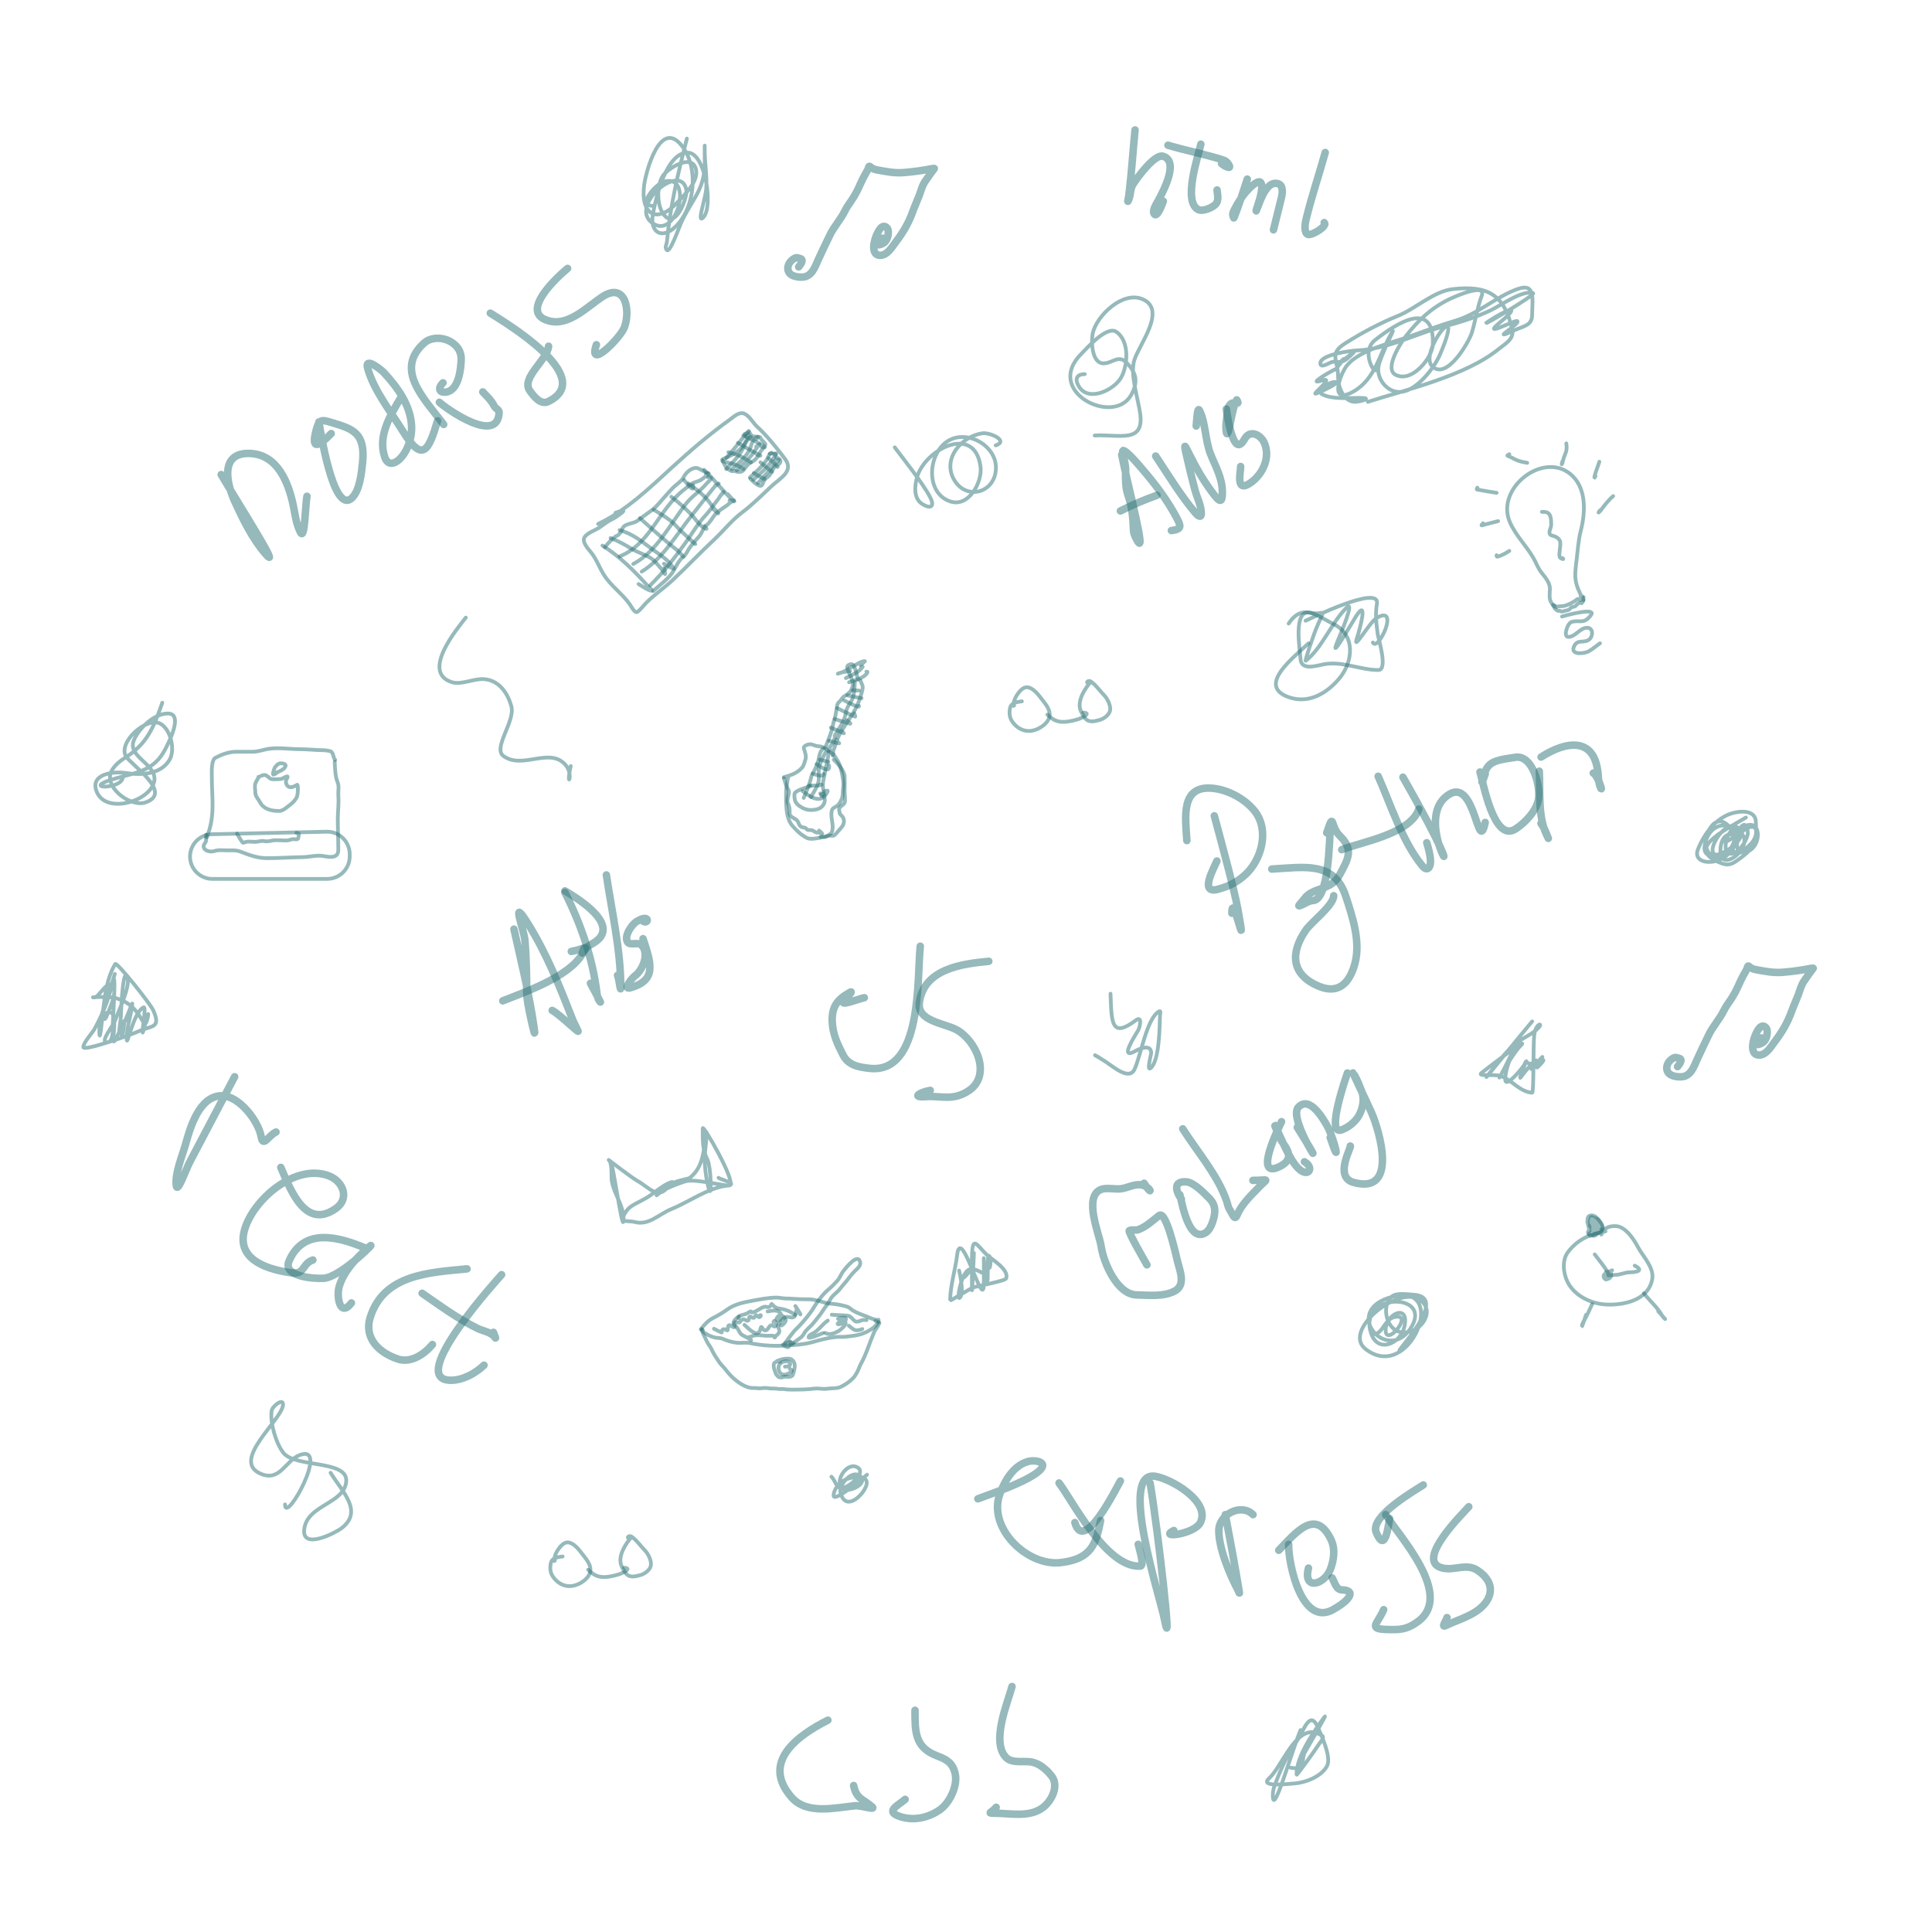 <svg width="514" height="514" viewBox="0 0 514 514" fill="none" xmlns="http://www.w3.org/2000/svg">
<path d="M149.686 414.091C148.377 414.284 146.837 414.386 146.525 415.945C146.284 417.153 146.375 418.396 147.099 419.444C148.336 421.234 150.174 422.279 152.388 421.91C154.367 421.581 157.086 419.787 157.086 417.559C157.086 416.303 156.181 415.039 155.433 414.099C154.631 413.092 153.938 412.032 152.928 411.208C151.566 410.097 150.465 409.988 149.24 411.298C148.57 412.015 147.936 412.993 147.643 413.932C147.498 414.395 147.605 414.766 147.605 415.23C147.605 415.848 147.49 414.936 147.605 414.63" stroke="#2F7578" stroke-opacity="0.5" stroke-linecap="round" stroke-linejoin="round"/>
<path d="M156.469 417.63C157.583 418.619 158.527 419.513 160.497 419.561C161.876 419.595 163.254 419.251 164.546 418.88C165.472 418.615 168.438 417.21 166.034 417.097" stroke="#2F7578" stroke-opacity="0.5" stroke-linecap="round" stroke-linejoin="round"/>
<path d="M167.955 409.003C166.485 410.626 164.457 413.807 165.219 416.245C165.487 417.102 165.876 417.679 166.379 418.412C167.393 419.886 168.963 419.426 170.388 419.041C171.42 418.762 172.647 417.883 173.043 416.883C173.588 415.503 172.451 413.345 171.501 412.395C170.44 411.334 169.6 410.043 168.418 409.114C168.103 408.867 167.864 408.599 167.454 408.69C166.993 408.793 166.803 409.234 167.416 409.234" stroke="#2F7578" stroke-opacity="0.5" stroke-linecap="round" stroke-linejoin="round"/>
<path d="M271.866 186.582C270.557 186.776 269.017 186.878 268.706 188.437C268.464 189.645 268.556 190.888 269.28 191.936C270.517 193.726 272.355 194.771 274.568 194.402C276.548 194.072 279.266 192.279 279.266 190.051C279.266 188.795 278.362 187.531 277.613 186.591C276.811 185.583 276.118 184.524 275.108 183.7C273.746 182.589 272.646 182.48 271.421 183.79C270.751 184.507 270.117 185.485 269.823 186.424C269.679 186.887 269.785 187.258 269.785 187.722C269.785 188.34 269.67 187.428 269.785 187.122" stroke="#2F7578" stroke-opacity="0.5" stroke-linecap="round" stroke-linejoin="round"/>
<path d="M278.65 190.122C279.764 191.111 280.708 192.005 282.677 192.053C284.056 192.087 285.435 191.743 286.727 191.372C287.652 191.107 290.618 189.702 288.215 189.589" stroke="#2F7578" stroke-opacity="0.5" stroke-linecap="round" stroke-linejoin="round"/>
<path d="M290.135 181.495C288.666 183.118 286.637 186.299 287.399 188.737C287.667 189.594 288.056 190.171 288.559 190.903C289.573 192.377 291.143 191.918 292.568 191.533C293.601 191.254 294.828 190.375 295.223 189.375C295.769 187.994 294.631 185.837 293.681 184.887C292.62 183.826 291.78 182.535 290.598 181.606C290.283 181.359 290.045 181.091 289.634 181.182C289.173 181.285 288.983 181.726 289.596 181.726" stroke="#2F7578" stroke-opacity="0.5" stroke-linecap="round" stroke-linejoin="round"/>
<path d="M159.125 139.395C166.672 135.8 172.772 129.855 178.907 124.249C183.728 119.843 188.784 115.49 194.105 111.688C195.155 110.937 196.638 109.428 198.057 110.071C199.464 110.709 200.274 112.445 201.386 113.473C204.123 116.005 206.585 119.099 208.835 122.074C211.313 125.349 207.598 127.162 205.301 129.306C202.692 131.742 200.2 134.254 197.351 136.403C194.642 138.446 192.466 141.262 189.986 143.575C186.207 147.1 182.672 150.853 178.904 154.381C176.661 156.481 174.087 158.196 171.927 160.371C171.17 161.133 170.47 162.141 169.597 162.775C168.896 163.285 167.926 161.325 167.676 160.956C165.695 158.026 162.626 156.021 160.686 152.957C159.467 151.03 158.646 148.652 157.186 146.892C156.489 146.052 154.747 144.161 155.51 142.934C156.29 141.681 158.503 141.081 159.71 140.184C160.651 139.484 161.795 138.621 162.866 138.134C163.644 137.781 164.408 137.154 165.104 136.672C166.936 135.402 164.995 135.945 163.756 136.417" stroke="#2F7578" stroke-opacity="0.5" stroke-linecap="round" stroke-linejoin="round"/>
<path d="M160.278 145.148C164.872 147.992 168.993 152.108 172.58 156.167C172.67 156.27 173.543 156.878 173.41 157.103C173.153 157.538 170.171 155.575 169.887 155.379" stroke="#2F7578" stroke-opacity="0.5" stroke-linecap="round" stroke-linejoin="round"/>
<path d="M164.832 141.036C168.557 142.102 170.777 144.132 173.784 146.303C175.124 147.27 176.488 148.143 177.69 149.281C178.255 149.815 178.657 150.518 179.179 151.094C179.894 151.883 176.974 150.178 176.63 149.981" stroke="#2F7578" stroke-opacity="0.5" stroke-linecap="round" stroke-linejoin="round"/>
<path d="M170.244 137.848C172.851 140.201 175.471 142.521 178.159 144.778C179.18 145.636 180.34 146.423 181.222 147.434C182.788 149.227 180.737 146.9 180.041 146.243" stroke="#2F7578" stroke-opacity="0.5" stroke-linecap="round" stroke-linejoin="round"/>
<path d="M173.896 135.606C175.83 136.781 177.849 137.92 179.486 139.505C180.158 140.156 180.715 140.922 181.433 141.524C182.317 142.266 183.092 143.132 183.982 143.853C185.25 144.88 185.441 145.18 183.935 143.891" stroke="#2F7578" stroke-opacity="0.5" stroke-linecap="round" stroke-linejoin="round"/>
<path d="M178.604 132.154C180.737 133.824 182.712 135.519 184.495 137.555C185.285 138.457 185.922 139.498 186.924 140.19C187.843 140.824 188.486 141.007 187.411 139.977" stroke="#2F7578" stroke-opacity="0.5" stroke-linecap="round" stroke-linejoin="round"/>
<path d="M183.137 128.637C185.015 130.048 186.866 131.336 188.367 133.154C189.053 133.986 189.595 134.942 190.362 135.709C191.92 137.268 190.849 136.482 189.722 135.424" stroke="#2F7578" stroke-opacity="0.5" stroke-linecap="round" stroke-linejoin="round"/>
<path d="M187.317 124.987C189.954 127.509 192.162 130.463 194.803 132.954C196.582 134.632 194.034 131.944 193.617 131.466" stroke="#2F7578" stroke-opacity="0.5" stroke-linecap="round" stroke-linejoin="round"/>
<path d="M192.421 122.085C194.641 121.179 196.943 120.099 198.135 117.884C198.464 117.274 198.888 116.742 199.023 116.054C199.209 115.109 199.172 115.515 198.472 116.126" stroke="#2F7578" stroke-opacity="0.5" stroke-linecap="round" stroke-linejoin="round"/>
<path d="M195.994 125.133C197.754 123.5 199.721 121.716 201.01 119.644C201.653 118.61 202.878 117.348 201.165 118.843" stroke="#2F7578" stroke-opacity="0.5" stroke-linecap="round" stroke-linejoin="round"/>
<path d="M201.635 128.555C203.238 126.813 204.665 125.192 206.141 123.371C206.617 122.782 208.07 122.018 206.322 122.485" stroke="#2F7578" stroke-opacity="0.5" stroke-linecap="round" stroke-linejoin="round"/>
<path d="M200.36 127.674C202.038 126.236 203.935 124.562 205.265 122.747C205.62 122.262 205.893 121.723 206.218 121.219C206.762 120.376 206.796 120.661 205.971 120.748" stroke="#2F7578" stroke-opacity="0.5" stroke-linecap="round" stroke-linejoin="round"/>
<path d="M164.808 148.053C173.168 144.657 175.231 135.44 182.043 130.228C182.872 129.594 183.545 128.889 184.512 128.45C185.158 128.157 185.956 128.016 186.544 127.641C186.903 127.411 189.882 125.135 187.812 126.076" stroke="#2F7578" stroke-opacity="0.5" stroke-linecap="round" stroke-linejoin="round"/>
<path d="M160.915 145.588C161.854 144.447 162.687 143.471 163.877 142.646C164.072 142.51 164.373 142.488 164.534 142.307C164.852 141.949 165.334 141.425 165.456 140.964C165.939 139.145 168.297 139.481 169.55 138.569C170.741 137.702 171.888 136.823 173.103 135.966C174.441 135.022 175.06 134.194 176.135 132.984C177.122 131.872 178.081 130.748 179.126 129.696C179.981 128.835 181.324 128.052 181.868 126.95C182.482 125.707 184.052 124.284 185.465 124.514C185.95 124.594 189.515 126.66 187.185 125.339" stroke="#2F7578" stroke-opacity="0.5" stroke-linecap="round" stroke-linejoin="round"/>
<path d="M168.48 150.033C174.763 146.72 178.249 139.495 182.492 134.037C184.055 132.027 186.288 130.691 187.924 128.716C188.624 127.871 190.169 126.974 188.372 126.989" stroke="#2F7578" stroke-opacity="0.5" stroke-linecap="round" stroke-linejoin="round"/>
<path d="M170.723 152.08C176.416 148.58 180.06 142.069 184.202 136.91C186.086 134.562 187.905 132.166 189.812 129.837C190.682 128.776 192.198 128.113 190.252 129.2" stroke="#2F7578" stroke-opacity="0.5" stroke-linecap="round" stroke-linejoin="round"/>
<path d="M172.966 155.732C176.518 152.268 179.386 148.53 182.292 144.523C184.059 142.087 185.587 139.348 187.662 137.155C188.853 135.896 189.769 134.422 190.85 133.088C191.286 132.55 191.586 131.924 192.034 131.391C193.042 130.19 192.339 131.276 191.637 131.928" stroke="#2F7578" stroke-opacity="0.5" stroke-linecap="round" stroke-linejoin="round"/>
<path d="M173.801 157.25C175.569 155.518 178.159 153.852 179.338 151.605C179.766 150.79 180.825 148.821 181.568 148.322C182.551 147.662 183.019 146.259 183.733 145.377C184.478 144.458 185.207 143.561 186.015 142.687C186.772 141.867 187.015 140.428 187.952 139.723C188.997 138.937 189.505 137.72 190.339 136.782C191.06 135.97 192.433 135.129 193.328 134.508C193.824 134.165 194.17 133.696 194.732 133.441C195.872 132.923 195.132 133.188 194.089 133.149" stroke="#2F7578" stroke-opacity="0.5" stroke-linecap="round" stroke-linejoin="round"/>
<path d="M192.278 122.734C193.74 123.119 195.543 123.384 196.876 124.181C197.736 124.695 198.485 125.211 196.919 124.275" stroke="#2F7578" stroke-opacity="0.5" stroke-linecap="round" stroke-linejoin="round"/>
<path d="M193.796 120.293C195.882 120.838 197.357 121.449 199.057 122.558C200.17 123.283 199.991 123.082 198.833 122.384" stroke="#2F7578" stroke-opacity="0.5" stroke-linecap="round" stroke-linejoin="round"/>
<path d="M196.327 117.83C198.118 118.837 199.856 119.982 201.708 120.859C202.797 121.375 202.226 121.339 201.385 120.933" stroke="#2F7578" stroke-opacity="0.5" stroke-linecap="round" stroke-linejoin="round"/>
<path d="M197.768 115.862C199.651 116.719 201.388 117.573 203.122 118.652C203.913 119.144 203.195 119.176 202.595 118.778" stroke="#2F7578" stroke-opacity="0.5" stroke-linecap="round" stroke-linejoin="round"/>
<path d="M193.202 121.876C194.625 120.184 196.052 118.581 197.348 116.847C197.716 116.355 199.958 113.612 198.989 115.015" stroke="#2F7578" stroke-opacity="0.5" stroke-linecap="round" stroke-linejoin="round"/>
<path d="M194.697 124.846C196.548 123.209 199.216 121.027 199.814 118.581C199.99 117.862 200.371 117.143 200.93 116.647C201.497 116.145 202.09 115.919 201.243 116.765" stroke="#2F7578" stroke-opacity="0.5" stroke-linecap="round" stroke-linejoin="round"/>
<path d="M193.212 124.791C195.186 122.664 196.874 121.235 197.989 118.616C198.279 117.935 198.611 117.372 199.086 116.836C199.59 116.269 200.313 115.738 199.34 116.753" stroke="#2F7578" stroke-opacity="0.5" stroke-linecap="round" stroke-linejoin="round"/>
<path d="M200.547 125.838C201.456 126.414 202.368 126.948 203.313 127.428C203.703 127.626 203.22 127.243 203.054 127.18" stroke="#2F7578" stroke-opacity="0.5" stroke-linecap="round" stroke-linejoin="round"/>
<path d="M202.319 122.99C202.38 123.042 205.954 126.105 205.32 125.422" stroke="#2F7578" stroke-opacity="0.5" stroke-linecap="round" stroke-linejoin="round"/>
<path d="M204.442 121.88C205.23 122.638 207.645 124.857 206.795 124.168" stroke="#2F7578" stroke-opacity="0.5" stroke-linecap="round" stroke-linejoin="round"/>
<path d="M199.491 127.047C200.798 125.831 203.663 123.42 204.365 121.55C204.642 120.813 205.909 119.866 204.717 120.879" stroke="#2F7578" stroke-opacity="0.5" stroke-linecap="round" stroke-linejoin="round"/>
<path d="M199.656 127.41C199.78 127.51 202.279 130.201 202.812 128.896C203.084 128.23 203.438 127.362 204.105 126.995C205.276 126.351 205.492 124.322 206.69 123.778C208.05 123.16 207.923 122.125 206.657 121.758C206.159 121.613 206.552 120.633 206.035 120.71C205.562 120.781 205.312 120.606 204.783 120.703" stroke="#2F7578" stroke-opacity="0.5" stroke-linecap="round" stroke-linejoin="round"/>
<path d="M192.113 122.371C192.97 124.009 193.132 124.602 194.515 125.285C194.888 125.47 195.376 125.214 195.659 125.358C196.219 125.642 197.327 125.648 197.746 125.132C198.587 124.093 198.897 123.423 200.185 122.791C200.999 122.393 201.653 121.452 202.029 120.673C202.442 119.816 203.187 119.171 203.624 118.311C203.81 117.945 202.309 117.002 202.295 116.368C202.292 116.188 200.51 116.183 200.213 116.033C199.854 115.85 199.689 115.593 199.517 115.214C199.265 114.659 198.819 115.348 198.142 115.4" stroke="#2F7578" stroke-opacity="0.5" stroke-linecap="round" stroke-linejoin="round"/>
<path d="M162.434 143.147C164.458 143.916 166.224 144.908 168.046 146.006C169.629 146.96 171.417 147.467 172.989 148.391C174.108 149.049 175.27 150.551 176.096 151.537C176.371 151.866 176.577 152.173 176.772 152.544C177.22 153.394 176.754 151.339 176.707 151.114" stroke="#2F7578" stroke-opacity="0.5" stroke-linecap="round" stroke-linejoin="round"/>
<path d="M181.982 127.701C182.544 128.291 184.817 131.545 184.368 129.099" stroke="#2F7578" stroke-opacity="0.5" stroke-linecap="round" stroke-linejoin="round"/>
<path d="M186.661 353.572C186.902 354.811 187.514 355.616 187.989 356.744C188.312 357.511 188.916 358.106 189.253 358.859C189.616 359.672 190.161 360.628 190.667 361.352C191.102 361.972 191.386 362.56 191.935 363.109C192.903 364.077 193.636 365.232 194.61 366.187C196.025 367.575 198.421 369.386 200.482 369.272C201.144 369.235 201.877 369.44 202.527 369.342C203.084 369.258 203.761 369.23 204.319 369.326C205.236 369.485 206.232 369.325 207.109 369.515C207.583 369.618 208.099 369.468 208.578 369.557C209.2 369.672 209.929 369.701 210.562 369.701C212.636 369.701 214.705 369.688 216.774 369.426C217.895 369.283 219.005 369.655 220.115 369.458C221.156 369.272 222.543 369.464 223.523 369.035C224.727 368.508 225.924 367.68 226.854 366.75C227.321 366.284 227.674 365.727 227.99 365.15C228.405 364.393 228.636 363.576 229.053 362.821C230.506 360.186 231.335 357.253 232.512 354.507C232.789 353.859 233.245 353.335 233.578 352.737C233.662 352.586 233.7 352.393 233.837 352.247C234.35 351.704 233.367 351.646 232.915 351.441" stroke="#2F7578" stroke-opacity="0.5" stroke-linecap="round" stroke-linejoin="round"/>
<path d="M186.43 353.687C187.46 352.341 188.333 351.351 189.829 350.59C191.081 349.952 192.38 349.195 193.512 348.362C195.251 347.084 197.645 346.514 199.762 346.129C202.067 345.71 204.335 345.22 206.681 345.22C207.406 345.22 208.124 345.438 208.85 345.45C209.719 345.465 210.59 345.492 211.455 345.566C212.783 345.679 214.145 345.652 215.474 345.681C217.329 345.721 219.105 346.681 220.959 346.83C222.063 346.918 223.349 347.083 224.422 347.383C224.824 347.496 225.282 347.572 225.657 347.754C226.124 347.981 226.451 348.365 226.88 348.631C228.263 349.492 229.81 349.897 231.305 350.551C231.764 350.752 232.552 351.095 233.059 351.095C233.758 351.095 233.721 352.385 233.721 351.095" stroke="#2F7578" stroke-opacity="0.5" stroke-linecap="round" stroke-linejoin="round"/>
<path d="M233.606 351.902C232.752 353.047 232.143 353.483 230.931 354.151C229.979 354.676 228.925 355.048 227.859 355.243C226.863 355.425 225.776 355.568 224.767 355.649C223.928 355.716 223.071 355.619 222.214 355.716C220.274 355.937 218.318 356.437 216.447 356.984C213.777 357.764 211.198 357.845 208.44 357.995C205.43 358.158 202.411 357.928 199.461 357.316C198.466 357.11 197.414 357.295 196.402 357.256C195.286 357.212 194.193 356.905 193.144 356.542C192.702 356.389 192.295 356.155 191.832 356.049C191.29 355.926 190.738 355.974 190.2 355.844C189.45 355.663 188.574 355.336 187.941 354.897C187.665 354.706 187.251 354.549 187.035 354.26C186.972 354.176 186.891 353.989 186.891 353.889C186.891 353.651 186.696 353.711 187.006 353.918" stroke="#2F7578" stroke-opacity="0.5" stroke-linecap="round" stroke-linejoin="round"/>
<path d="M208.838 363.595C209.539 363.517 210.465 363.53 210.175 362.629C210.082 362.339 209.848 362.308 209.599 362.225C208.858 361.978 207.532 362.457 207.253 363.23C206.754 364.618 207.7 366.118 209.186 365.637C209.591 365.506 210.308 365.22 210.566 364.853C210.874 364.412 210.411 364.542 210.105 364.113" stroke="#2F7578" stroke-opacity="0.5" stroke-linecap="round" stroke-linejoin="round"/>
<path d="M206.706 362.097C207.824 361.649 208.395 361.464 209.526 361.464C209.981 361.464 210.209 361.432 210.61 361.694C211.274 362.128 211.502 362.952 211.433 363.678C211.374 364.291 211.172 365.131 210.956 365.713C210.796 366.146 210.399 366.221 209.993 366.302C209.622 366.376 208.813 366.169 208.521 366.331C208.211 366.503 207.263 366.561 207.023 366.241C206.803 365.947 206.566 365.821 206.405 365.464C206.252 365.123 206.183 364.798 206.06 364.459C205.891 363.994 205.587 362.723 206.217 362.443C206.586 362.279 206.744 362.181 207.167 362.181C207.287 362.181 207.39 362.27 207.513 362.27C207.69 362.27 207.171 362.155 206.994 362.155" stroke="#2F7578" stroke-opacity="0.5" stroke-linecap="round" stroke-linejoin="round"/>
<path d="M208.722 357.489C209.535 356.439 210.276 355.355 211.116 354.334C211.567 353.785 212.127 353.313 212.614 352.788C214.006 351.285 215.424 349.639 216.486 347.882C217.531 346.152 218.958 344.267 220.508 342.967C221.327 342.28 222.059 341.522 222.771 340.73C223.462 339.962 223.78 338.889 224.435 338.077C224.942 337.449 228.26 333.174 228.838 335.773C229.065 336.795 228.069 337.509 227.443 338.135C226.733 338.845 226.019 339.747 225.414 340.554C224.831 341.332 224.121 342.016 223.555 342.801C222.784 343.868 221.381 344.632 220.819 345.841C220.355 346.838 219.585 347.64 219.007 348.564C218.207 349.845 217.269 350.915 216.326 352.087C215.578 353.016 214.407 353.78 213.878 354.839C213.435 355.724 212.651 356.097 211.935 356.67C211.624 356.919 211.245 357.058 210.969 357.403C210.877 357.518 210.712 357.65 210.626 357.521C210.577 357.448 210.39 357.613 210.425 357.694C210.548 357.981 210.249 357.005 210.22 356.913" stroke="#2F7578" stroke-opacity="0.5" stroke-linecap="round" stroke-linejoin="round"/>
<path d="M208.261 357.777C208.482 357.889 209.874 358.946 209.874 358.094C209.874 357.836 210.206 357.406 210.322 357.144C210.411 356.945 209.615 357.135 209.497 357.288C209.342 357.486 209.042 357.648 209.529 357.662C209.903 357.673 210.195 357.512 210.479 357.291C210.561 357.227 211.66 357.401 210.681 357.374C210.16 357.359 209.654 357.374 209.154 357.374C208.722 357.374 209.598 357.259 209.724 357.259C209.825 357.259 208.994 357.753 208.85 357.592C208.815 357.552 208.755 357.444 208.895 357.374" stroke="#2F7578" stroke-opacity="0.5" stroke-linecap="round" stroke-linejoin="round"/>
<path d="M189.944 353.515C190.009 353.549 192.067 354.627 192.075 354.494C192.085 354.333 191.97 354.192 192.05 354.033C192.398 353.336 192.849 353.671 193.448 353.94C193.916 354.151 193.206 351.82 194.616 352.804C195.345 353.313 195.539 353.232 195.419 352.379C195.329 351.733 195.552 351.731 196.107 351.799C196.485 351.846 196.756 351.928 196.971 351.569C197.233 351.133 197.528 350.885 198.063 351.073C198.506 351.229 198.9 351.668 199.205 351.108C199.339 350.862 199.226 350.125 199.65 350.267C199.916 350.355 200.266 350.702 200.568 350.593C200.798 350.51 200.974 349.799 201.234 349.911C201.505 350.029 201.781 350.543 202.124 350.42C202.289 350.361 202.595 349.821 202.271 349.886" stroke="#2F7578" stroke-opacity="0.5" stroke-linecap="round" stroke-linejoin="round"/>
<path d="M198.066 352.478C198.78 353.059 201.454 356.162 202.239 353.844C202.38 353.429 202.402 352.607 202.796 353.287C203.12 353.848 203.609 354.237 204.14 353.707C204.492 353.355 204.648 352.758 205.151 352.574C205.613 352.405 205.951 353.273 206.335 352.766C206.645 352.357 206.495 351.654 206.041 351.409C205.892 351.328 205.85 351.606 205.785 351.671" stroke="#2F7578" stroke-opacity="0.5" stroke-linecap="round" stroke-linejoin="round"/>
<path d="M204.229 348.907C205.342 348.715 206.743 348.326 207.589 349.323C207.982 349.784 207.944 350.374 207.685 350.897C207.496 351.279 206.987 351.47 206.661 351.095C206.395 350.788 206.945 350.281 207.141 350.094C207.816 349.451 208.815 350.48 209.026 351.179C209.203 351.762 207.608 353.114 207.801 352.535" stroke="#2F7578" stroke-opacity="0.5" stroke-linecap="round" stroke-linejoin="round"/>
<path d="M222.95 350.865C223.28 350.751 225.406 350.067 224.998 351.198C224.789 351.778 223.987 352.089 223.462 352.279C223.213 352.369 222.571 352.354 222.988 351.991C223.349 351.678 223.858 351.53 224.332 351.569C226.181 351.719 223.596 353.843 223.065 354.136C222.034 354.704 220.631 355.303 219.551 354.609" stroke="#2F7578" stroke-opacity="0.5" stroke-linecap="round" stroke-linejoin="round"/>
<path d="M211.602 347.466C212.041 348.18 212.568 348.896 212.943 349.646C213.072 349.904 212.514 349.243 212.383 348.987C212.348 348.919 212.108 348.162 212.085 348.167C211.805 348.23 211.739 349.514 211.663 349.751C211.304 350.873 210.417 350.443 209.548 350.359C208.495 350.258 208.024 351.296 207.442 351.959C206.976 352.49 206.793 352.653 207.109 353.284C207.365 353.795 207.471 354.291 207.109 354.753C206.827 355.114 206.474 355.342 206.133 355.64C205.821 355.912 206.269 355.867 206.21 355.704C206.05 355.256 205.064 355.349 204.741 355.371C203.542 355.45 202.321 355.149 201.144 355.224C200.519 355.263 199.93 355.612 199.311 355.704C198.681 355.797 199.513 356.343 199.749 356.5C200.155 356.771 198.955 355.925 198.514 355.716C197.774 355.366 197.092 355.096 196.709 354.321C196.325 353.545 195.988 353.016 195.339 352.446C195.116 352.249 195.089 351.951 195.198 351.684C195.451 351.067 196.012 350.565 196.568 350.231" stroke="#2F7578" stroke-opacity="0.5" stroke-linecap="round" stroke-linejoin="round"/>
<path d="M211.487 349.771C210.043 348.763 208.852 348.329 207.154 348.1C206.557 348.02 205.921 347.607 205.532 347.15C205.186 346.744 205.382 346.852 204.975 347.402C204.419 348.155 204.006 347.48 203.295 347.678C202.206 347.981 201.271 348.994 200.165 349.182C199.862 349.233 199.935 348.727 199.557 348.945C198.92 349.312 198.433 349.66 197.688 349.777C197.238 349.848 196.384 350.144 196.453 350.692" stroke="#2F7578" stroke-opacity="0.5" stroke-linecap="round" stroke-linejoin="round"/>
<path d="M221.279 349.771C222.673 349.905 224.084 349.888 225.472 350.036C225.96 350.088 226.21 350.286 226.553 350.606C226.863 350.894 227.347 351.574 227.792 351.611C228.433 351.664 228.764 351.398 229.363 351.211C229.723 351.098 230.873 351.211 230.496 351.211" stroke="#2F7578" stroke-opacity="0.5" stroke-linecap="round" stroke-linejoin="round"/>
<path d="M220.243 351.326C218.745 352.313 217.945 353.81 216.342 354.708C216.024 354.886 215.053 355.231 215.126 355.816C215.179 356.239 218.424 354.914 218.918 354.667" stroke="#2F7578" stroke-opacity="0.5" stroke-linecap="round" stroke-linejoin="round"/>
<path d="M225.83 352.708C226.644 353.314 227.347 354.181 228.365 353.873C228.64 353.79 229.216 353.757 229.401 353.572" stroke="#2F7578" stroke-opacity="0.5" stroke-linecap="round" stroke-linejoin="round"/>
<path d="M427.132 327.597C422.925 328.404 419.867 329.619 417.201 333.047C415.511 335.219 415.882 338.638 416.989 340.941C418.813 344.736 423.298 346.879 427.344 347.065C432.057 347.281 438.609 345.896 439.575 340.275C440.093 337.262 437.214 334.413 435.866 331.942C434.77 329.931 433.118 327.221 430.81 326.371C429.868 326.024 427.681 326.144 426.995 327.082C426.689 327.501 426.295 327.944 426.072 328.414C425.891 328.796 426.085 327.444 426.042 327.052" stroke="#2F7578" stroke-opacity="0.5" stroke-linecap="round" stroke-linejoin="round"/>
<path d="M428.903 337.951C427.768 338.535 425.926 338.921 426.92 340.199C427.146 340.491 427.469 340.475 427.745 340.199C427.98 339.964 429.167 338.728 428.29 338.436C426.502 337.84 427.156 341.407 428.433 339.829C429.12 338.981 428.159 338.146 427.298 338.663C426.272 339.278 427.084 340.353 427.889 339.42C428.495 338.716 428.011 338.177 427.351 338.837C426.76 339.428 427.36 340.37 427.941 339.571C428.537 338.752 427.858 338.058 427.139 338.776C426.307 339.608 427.208 339.521 427.798 338.973C428.392 338.421 427.338 338.502 426.995 338.935C426.2 339.941 427.446 339.798 427.646 338.935C427.941 337.668 426.634 340.58 427.268 338.36" stroke="#2F7578" stroke-opacity="0.5" stroke-linecap="round" stroke-linejoin="round"/>
<path d="M424.271 333.728C425.481 335.325 426.721 336.839 427.737 338.436C428.019 338.878 427.794 339.322 427.949 339.314C428.522 339.282 429.11 339.178 429.72 339.178C431.118 339.178 432.218 338.496 433.565 338.496C435.196 338.496 437.593 338.073 434.897 336.725" stroke="#2F7578" stroke-opacity="0.5" stroke-linecap="round" stroke-linejoin="round"/>
<path d="M422.908 327.461C422.653 326.173 421.41 323.05 423.725 323.381C424.556 323.5 425.114 324.359 425.603 324.902C426.874 326.315 426.738 328.021 424.679 328.142C424.14 328.174 423.38 329.243 422.772 328.483C422.083 327.621 422.786 327.679 422.908 326.643C422.988 325.966 422.545 326.022 422.355 325.356C422.21 324.846 422.512 324.287 422.635 323.918" stroke="#2F7578" stroke-opacity="0.5" stroke-linecap="round" stroke-linejoin="round"/>
<path d="M423.726 325.962C423.713 326.287 423.212 329.22 424.278 328.74C424.635 328.579 424.944 328.346 425.088 327.975C425.228 327.617 425.079 327.402 424.921 327.052C424.515 326.149 423.336 324.745 423.695 326.779C423.922 328.063 425.355 327.763 425.466 326.537C425.552 325.601 424.371 324.347 423.62 325.417C423.088 326.174 424.035 327.842 424.588 326.673C424.87 326.08 424.197 324.571 423.483 325.311C422.751 326.069 423.851 327.669 424.573 327.022C425.287 326.382 424.802 324.43 424.028 325.175C423.321 325.856 424.382 327.212 424.921 326.174C425.523 325.016 424.198 324.143 423.786 325.356C423.418 326.44 424.565 327.604 424.831 326.128C425.033 325.005 422.969 324.408 422.969 325.75C422.969 326.987 424.074 326.86 424.074 325.735C424.074 324.562 422.893 324.826 423.385 325.811C423.877 326.795 424.537 325.048 423.983 324.494C423.336 323.847 422.479 324.847 423.241 325.47C423.76 325.895 424.47 324.132 423.597 323.805C422.843 323.522 423.26 325.062 423.521 324.713C423.926 324.173 423.305 323.811 423.733 323.918C424.11 324.013 425.026 324.214 425.285 324.547C425.488 324.808 426.314 326.265 426.314 326.643C426.314 327.8 424.544 328.424 423.529 328.134C422.8 327.926 422.584 328.441 422.84 328.271C423.46 327.857 423.589 326.779 423.589 327.188" stroke="#2F7578" stroke-opacity="0.5" stroke-linecap="round" stroke-linejoin="round"/>
<path d="M423.589 346.943C422.888 348.432 422.265 349.927 421.44 351.334C421.254 351.65 420.905 352.297 420.864 352.666C420.754 353.66 421.752 350.295 421.954 349.805" stroke="#2F7578" stroke-opacity="0.5" stroke-linecap="round" stroke-linejoin="round"/>
<path d="M437.35 344.082C439.075 346.261 440.978 347.815 442.323 350.206C442.455 350.441 442.685 350.628 442.868 350.811C443.48 351.423 441.732 349.505 441.165 348.851" stroke="#2F7578" stroke-opacity="0.5" stroke-linecap="round" stroke-linejoin="round"/>
<path d="M323.065 217.051C324.144 221.123 328.31 236.26 329.307 241.791C332.051 257.019 327.745 236.24 327.735 242.966" stroke="#2F7578" stroke-opacity="0.5" stroke-width="2" stroke-linecap="round" stroke-linejoin="round"/>
<path d="M315.754 223.634C315.386 217.438 313.996 208.838 322.684 209.723C326.772 210.14 331.274 212.566 333.822 215.812C337.76 220.828 335.683 228.604 331.428 232.596C329.163 234.72 326.966 235.785 324.003 236.588C318.982 237.949 322.944 230.976 323.753 229.064" stroke="#2F7578" stroke-opacity="0.5" stroke-width="2" stroke-linecap="round" stroke-linejoin="round"/>
<path d="M338.352 231.207C346.985 230.745 354.931 229.046 358.02 238.408C359.814 243.849 362 250.46 360.504 256.194C359.152 261.375 356.24 264.614 350.916 262.407C343.308 259.253 343.318 253.315 347.459 247.393C348.984 245.213 354.823 240.847 354.827 238.298" stroke="#2F7578" stroke-opacity="0.5" stroke-width="2" stroke-linecap="round" stroke-linejoin="round"/>
<path d="M353.912 221.104C353.618 223.375 353.613 239.444 349.264 239.598C348.448 239.627 347.764 240.051 347.051 240.406C344.313 241.769 345.979 240.542 347.001 239.123C349.316 235.909 354.006 237.097 356.353 232.831C358.903 228.199 360.077 225.921 356.422 222.338C353.861 219.826 354.986 215.555 352.969 221.573" stroke="#2F7578" stroke-opacity="0.5" stroke-width="2" stroke-linecap="round" stroke-linejoin="round"/>
<path d="M366.653 206.522C369.99 214.033 373.039 223.815 378.392 230.354C379.806 232.082 380.6 230.578 380.578 229.232C380.551 227.532 380.072 225.816 379.579 224.206" stroke="#2F7578" stroke-opacity="0.5" stroke-width="2" stroke-linecap="round" stroke-linejoin="round"/>
<path d="M356.966 226.055C362.26 223.972 375.258 221.864 377.473 215.253" stroke="#2F7578" stroke-opacity="0.5" stroke-width="2" stroke-linecap="round" stroke-linejoin="round"/>
<path d="M373.247 206.768C396.192 246.902 373.838 218.694 385.5 211.353C392.58 206.898 393.17 227.897 395.132 218.814" stroke="#2F7578" stroke-opacity="0.5" stroke-width="2" stroke-linecap="round" stroke-linejoin="round"/>
<path d="M393.74 205.387C394.572 207.876 397.368 224.307 403.189 220.554C405.792 218.875 408.824 215.675 409.325 212.529C409.864 209.154 407.755 200.579 402.984 201.502C400.806 201.924 397.164 202.025 395.744 204.095C394.371 206.095 393.504 210.779 395.152 205.86" stroke="#2F7578" stroke-opacity="0.5" stroke-width="2" stroke-linecap="round" stroke-linejoin="round"/>
<path d="M409.997 201.409C416.504 197.231 424.152 195.86 425.142 205.698C425.266 206.933 425.289 208.488 425.856 209.625C426.512 210.943 425.163 206.403 423.886 205.67" stroke="#2F7578" stroke-opacity="0.5" stroke-width="2" stroke-linecap="round" stroke-linejoin="round"/>
<path d="M409.52 205.176C409.814 210.319 409.079 217.286 411.482 222.111C411.564 222.275 412.135 223.534 411.847 222.844C411.278 221.479 411.042 220.553 409.969 219.073" stroke="#2F7578" stroke-opacity="0.5" stroke-width="2" stroke-linecap="round" stroke-linejoin="round"/>
<path d="M244.833 251.734C243.932 260.093 245.503 285.829 231.305 284.227C228.345 283.894 225.657 283.399 224.251 280.61C222.778 277.69 221.56 275.149 221.414 271.832C221.234 267.758 222.856 265.835 226.15 263.996C227.305 263.352 224.823 265.962 224.603 266.215C223.155 267.878 228.067 265.851 229.945 265.435" stroke="#2F7578" stroke-opacity="0.5" stroke-width="2" stroke-linecap="round" stroke-linejoin="round"/>
<path d="M263.06 255.75C255.879 256.422 245.743 257.783 244.584 266.767C243.956 271.64 251.201 272.232 254.345 273.892C259.748 276.743 263.848 286.043 257.787 290.136C253.573 292.982 250.385 291.469 246.286 291.753C242.121 292.042 245.021 290.507 247.49 290.086" stroke="#2F7578" stroke-opacity="0.5" stroke-width="2" stroke-linecap="round" stroke-linejoin="round"/>
<path d="M301.973 34.573C301.397 40.34 301.047 46.167 300.336 51.92C300.267 52.474 299.722 54.659 300.367 52.892C300.838 51.601 300.686 50.254 301.442 49.029C302.485 47.342 307.194 40.915 309.406 41.565C313.839 42.868 309.365 51.091 308.096 53.447C307.658 54.26 306.465 56.023 307.083 56.934C307.906 58.149 309.429 53.659 309.494 53.522" stroke="#2F7578" stroke-opacity="0.5" stroke-width="2" stroke-linecap="round" stroke-linejoin="round"/>
<path d="M319.482 38.36C318.956 40.937 314.543 53.655 318.795 55.762C319.995 56.356 322.65 55.234 323.475 54.267C324.334 53.259 323.885 51.717 323.792 50.547" stroke="#2F7578" stroke-opacity="0.5" stroke-width="2" stroke-linecap="round" stroke-linejoin="round"/>
<path d="M310.733 38.638C315.398 40.026 320.196 40.949 324.832 42.381C325.926 42.719 326.336 42.872 326.925 43.848C327.841 45.366 325.407 43.979 324.987 43.519" stroke="#2F7578" stroke-opacity="0.5" stroke-width="2" stroke-linecap="round" stroke-linejoin="round"/>
<path d="M331.831 47.653C330.76 50.886 329.754 54.159 328.531 57.34C328.289 57.973 328.252 58.204 328.121 57.721C327.995 57.256 327.872 56.981 328.079 56.49C329.177 53.878 331.74 50.124 334.158 48.665C336.768 47.09 335.344 52.382 334.993 53.453C334.599 54.656 333.538 57.953 334.745 54.763C335.462 52.864 337.11 48.145 339.888 48.831C341.57 49.247 341.182 51.522 340.885 52.725C340.336 54.943 339.791 57.145 339.241 59.371C338.437 62.623 338.871 60.867 339.459 58.49" stroke="#2F7578" stroke-opacity="0.5" stroke-width="2" stroke-linecap="round" stroke-linejoin="round"/>
<path d="M352.569 40.575C350.893 46.603 348.837 52.613 347.393 58.704C347.224 59.418 346.854 62.063 347.992 62.378C349.072 62.678 353.341 60.113 352.298 59.224" stroke="#2F7578" stroke-opacity="0.5" stroke-width="2" stroke-linecap="round" stroke-linejoin="round"/>
<path d="M62.427 286.46C58.464 293.989 54.514 301.525 50.539 309.048C49.407 311.193 47.171 317.753 46.894 315.344C46.519 312.077 48.515 307.504 49.362 304.443C50.557 300.122 52.991 291.491 59.056 291.522C63.634 291.547 68.781 298.26 69.491 302.449C69.992 305.406 71.45 302.066 73.428 301.174" stroke="#2F7578" stroke-opacity="0.5" stroke-width="2" stroke-linecap="round" stroke-linejoin="round"/>
<path d="M74.712 310.581C77.376 316.775 81.302 327.246 89.386 321.485C93.101 318.838 91.255 314.308 87.588 312.869C78.601 309.343 67.276 319.189 65.035 327.282C62.794 335.374 71.64 337.855 77.725 338.654C81.092 339.096 80.337 336.218 83.234 335.216" stroke="#2F7578" stroke-opacity="0.5" stroke-width="2" stroke-linecap="round" stroke-linejoin="round"/>
<path d="M97.095 331.997C90.113 329.082 80.864 326.483 76.93 335.405C75.033 339.705 83.52 340.21 86.038 340.091C90.846 339.865 101.552 328.735 97.945 331.922C94.779 334.719 91.576 338.02 90.274 342.15C89.434 344.818 90.399 350.711 93.492 346.641" stroke="#2F7578" stroke-opacity="0.5" stroke-width="2" stroke-linecap="round" stroke-linejoin="round"/>
<path d="M124.244 337.579C114.111 338.551 102.102 339.06 98.507 350.445C96.74 356.041 100.886 359.933 105.882 361.575C109.373 362.723 112.932 360.231 115.05 357.703" stroke="#2F7578" stroke-opacity="0.5" stroke-width="2" stroke-linecap="round" stroke-linejoin="round"/>
<path d="M133.448 339.123C132.892 339.799 107.931 367.004 119.829 367.214C123.124 367.273 126.505 365.356 128.773 363.201" stroke="#2F7578" stroke-opacity="0.5" stroke-width="2" stroke-linecap="round" stroke-linejoin="round"/>
<path d="M112.305 344.073C117.098 347.378 121.823 350.878 127.08 353.432C128.445 354.096 130.72 354.412 131.66 355.788C132.188 356.561 131.358 354.725 131.266 354.458" stroke="#2F7578" stroke-opacity="0.5" stroke-width="2" stroke-linecap="round" stroke-linejoin="round"/>
<path d="M58.848 126.255C62.87 133.133 75.642 153.199 70.457 147.15C67.143 143.283 64.625 138.151 62.524 133.576C60.319 128.776 58.248 120.211 66.651 120.645C73.864 121.019 76.743 128.384 78.012 134.421C78.571 137.084 78.714 139.153 79.909 141.575C81.13 144.052 81.198 134.509 81.662 132.033" stroke="#2F7578" stroke-opacity="0.5" stroke-width="2" stroke-linecap="round" stroke-linejoin="round"/>
<path d="M84.832 112.267C85.057 113.307 88.533 137.092 93.579 132.518C95.704 130.592 96.171 125.844 96.444 123.243C97.296 115.114 93.862 114.11 88.155 112.39C85.433 111.569 84.875 111.606 84.127 114.409C82.592 120.164 85.012 118.547 88.113 115.347" stroke="#2F7578" stroke-opacity="0.5" stroke-width="2" stroke-linecap="round" stroke-linejoin="round"/>
<path d="M106.773 105.557C103.97 110.282 100.395 115.84 102.367 121.627C103.185 124.028 105.088 123.393 106.421 122.042C108.524 119.909 109.621 116.404 109.504 113.475C109.28 107.861 105.763 103.057 102.072 99.068C101.561 98.514 96.9 94.672 97.813 97.971C99.452 103.896 104.015 109.595 107.194 114.745C112.434 123.232 114.041 119.936 116.395 111.969" stroke="#2F7578" stroke-opacity="0.5" stroke-width="2" stroke-linecap="round" stroke-linejoin="round"/>
<path d="M116.893 107.026C118.633 108.649 132.363 118.456 132.789 109.757C132.827 108.968 131.821 108.721 131.49 108.049C130.635 106.316 129.219 105.173 128.449 104.264" stroke="#2F7578" stroke-opacity="0.5" stroke-width="2" stroke-linecap="round" stroke-linejoin="round"/>
<path d="M118.038 112.921C112.602 105.782 105.008 98.359 112.792 91.302C116.072 88.328 122.878 90.68 122.7 95.648C122.617 97.962 122.129 103.685 118.805 104.289C117.048 104.608 116.238 103.458 117.863 101.85" stroke="#2F7578" stroke-opacity="0.5" stroke-width="2" stroke-linecap="round" stroke-linejoin="round"/>
<path d="M130.448 83.313C133.963 85.549 159.008 100.35 145.89 106.819C143.845 107.828 142.046 105.478 140.959 103.966C138.509 100.558 145.647 95.723 145.944 92.113" stroke="#2F7578" stroke-opacity="0.5" stroke-width="2" stroke-linecap="round" stroke-linejoin="round"/>
<path d="M151.005 71.414C148.959 73.085 137.225 83.462 146.452 85.468C151.549 86.576 156.366 81.498 160.24 78.963C166.48 74.879 167.798 82.737 166.083 87.173C165.033 89.889 156.266 98.778 158.665 91.712" stroke="#2F7578" stroke-opacity="0.5" stroke-width="2" stroke-linecap="round" stroke-linejoin="round"/>
<path d="M220.261 457.65C212.455 461.578 202.226 468.742 210.665 478.247C214.713 482.807 222.186 480.939 227.517 480.412C229.015 480.264 233.148 481.705 232.023 480.705C229.589 478.542 227.838 478.681 227.108 475.029" stroke="#2F7578" stroke-opacity="0.5" stroke-width="2" stroke-linecap="round" stroke-linejoin="round"/>
<path d="M243.434 455.016C243.434 460.771 243.38 464.891 249.285 467.129C251.835 468.096 253.436 468.983 254.113 471.84C254.878 475.069 252.625 479.747 249.958 481.553C246.661 483.786 242.52 484.565 238.811 483.045C235.634 481.743 239.146 480.204 240.8 478.715" stroke="#2F7578" stroke-opacity="0.5" stroke-width="2" stroke-linecap="round" stroke-linejoin="round"/>
<path d="M269.239 448.697C268.203 452.71 263.534 463.443 267.688 467.597C269.365 469.274 272.612 468.343 274.68 468.826C276.738 469.307 278.503 470.882 279.771 472.513C281.779 475.094 279.868 479.006 277.548 480.822C273.948 483.639 268.806 482.402 264.616 482.402C262.328 482.402 263.891 482.24 265.025 480.822" stroke="#2F7578" stroke-opacity="0.5" stroke-width="2" stroke-linecap="round" stroke-linejoin="round"/>
<path d="M260.16 398.752C264.217 397.204 271.742 394.74 275.666 391.964C279.809 389.034 275.472 388.192 273.267 388.892C269.533 390.079 267.277 393.99 266.011 397.436C262.679 406.507 273.279 416.761 282.191 415.722C290.426 414.761 291.575 410.729 292.811 404.545" stroke="#2F7578" stroke-opacity="0.5" stroke-width="2" stroke-linecap="round" stroke-linejoin="round"/>
<path d="M298.078 394.012C297.155 395.515 288.39 413.561 285.965 405.072" stroke="#2F7578" stroke-opacity="0.5" stroke-width="2" stroke-linecap="round" stroke-linejoin="round"/>
<path d="M281.752 394.539C285.45 399.482 294.384 417.156 303.344 416.658C304.644 416.586 302.92 411.583 302.818 410.865" stroke="#2F7578" stroke-opacity="0.5" stroke-width="2" stroke-linecap="round" stroke-linejoin="round"/>
<path d="M305.977 394.539C308.02 406.506 312.112 442.674 309.781 430.76C308.579 424.617 297.603 391.374 307.265 392.754C311.455 393.353 322.151 399.466 319.348 405.072C317.772 408.224 308.005 409.324 312.297 407.178" stroke="#2F7578" stroke-opacity="0.5" stroke-width="2" stroke-linecap="round" stroke-linejoin="round"/>
<path d="M325.99 402.965C327.291 409.736 328.543 416.502 329.676 423.299C329.87 424.463 329.61 423.504 329.267 422.861C327.113 418.821 324.163 411.623 324.264 407.091C324.359 402.797 330.266 399.869 333.363 402.965" stroke="#2F7578" stroke-opacity="0.5" stroke-width="2" stroke-linecap="round" stroke-linejoin="round"/>
<path d="M342.843 410.865C342.706 415.821 346.301 433.172 354.838 428.127C356.061 427.404 359.079 425.638 359.168 424.031C359.216 423.174 357.657 422.978 357.062 422.978C355.497 422.978 355.106 421.037 354.429 419.818" stroke="#2F7578" stroke-opacity="0.5" stroke-width="2" stroke-linecap="round" stroke-linejoin="round"/>
<path d="M340.209 412.445C344.822 407.673 350.01 401.099 354.107 409.607C355.306 412.098 354.888 415.099 353.902 417.594C352.308 421.625 346.601 423.215 348.109 417.185" stroke="#2F7578" stroke-opacity="0.5" stroke-width="2" stroke-linecap="round" stroke-linejoin="round"/>
<path d="M368.648 402.965C372.257 408.733 386.855 424.281 377.279 431.375C374.215 433.644 372.215 433.634 368.765 433.51C363.894 433.336 366.468 432.102 368.121 428.244" stroke="#2F7578" stroke-opacity="0.5" stroke-width="2" stroke-linecap="round" stroke-linejoin="round"/>
<path d="M390.766 400.859C389.676 402.178 375.594 415.792 384.154 417.243C387.309 417.778 390.209 415.867 393.107 417.799C398.336 421.285 397.097 426.01 392.288 428.975C389.884 430.458 387.202 431.235 384.681 432.457C383.256 433.148 384.774 431.147 384.973 430.351" stroke="#2F7578" stroke-opacity="0.5" stroke-width="2" stroke-linecap="round" stroke-linejoin="round"/>
<path d="M378.654 395.066C377.431 395.964 364.264 403.271 366.132 407.705C368.487 413.299 369.266 406.413 369.701 404.019" stroke="#2F7578" stroke-opacity="0.5" stroke-width="2" stroke-linecap="round" stroke-linejoin="round"/>
<path d="M54.971 222.793C57.317 217.263 56.356 212.444 56.356 206.712C56.356 205.597 56.154 202.201 57.325 201.593C59.173 200.634 60.9 199.994 63.08 199.994C64.53 199.994 65.986 200.036 67.435 199.994C68.884 199.953 70.288 199.363 71.72 199.188C74.386 198.861 77.159 199.316 79.791 199.316C81.881 199.316 84.043 199.587 86.054 199.587C86.411 199.587 87.866 199.757 88.1 199.964C88.818 200.597 88.612 201.612 89.177 202.166" stroke="#2F7578" stroke-opacity="0.5" stroke-linecap="round" stroke-linejoin="round"/>
<path d="M89.04 202.656C89.131 204.288 89.165 206.578 89.837 208.173C90.272 209.206 89.925 210.582 90.013 211.683C90.182 213.795 89.867 215.855 89.867 217.905C89.867 220.654 90.005 223.369 90.005 226.104C90.005 228.451 87.712 228.058 85.898 227.728C84.331 227.443 82.228 228.015 80.595 228.035C77.445 228.074 74.28 228.311 71.124 228.311C68.489 228.311 66.532 227.545 64.105 226.625C62.809 226.133 62.026 226.242 60.634 226.242C59.316 226.242 58.231 226.036 56.91 226.449C56.137 226.69 54.752 226.482 54.312 225.69C53.785 224.741 54.833 224.329 54.833 223.552C54.833 222.9 54.751 221.034 54.971 222.794" stroke="#2F7578" stroke-opacity="0.5" stroke-linecap="round" stroke-linejoin="round"/>
<path d="M70.695 206.242C70.695 206.242 71.247 206.518 71.799 207.07C72.35 207.483 73.512 207.277 74.488 207.277C75.002 207.277 75.545 206.876 76.005 206.671C76.939 206.256 76.382 207.037 76.159 207.483C75.911 207.978 76.194 208.898 76.641 209.208C77.38 209.719 78.111 209.278 78.833 208.916C79.133 208.766 79.05 208.697 79.143 208.901C79.269 209.178 79.247 209.58 79.247 209.882C79.247 210.569 79.202 211.712 78.833 212.311C78.348 213.099 77.858 213.609 77.078 214.188C76.308 214.761 75.29 215.759 74.266 215.759C72.265 215.759 70.141 215.323 69.14 213.376C68.715 212.551 67.937 211.875 67.937 210.932C67.937 210.144 67.676 209.201 67.937 208.449C68.252 207.537 69.04 206.671 68.764 206.671C68.905 206.711 70.143 205.966 70.695 206.242Z" stroke="#2F7578" stroke-opacity="0.5" stroke-linecap="round" stroke-linejoin="round"/>
<path d="M72.971 205.759C73.747 205.472 75.519 204.87 75.936 203.932C76.259 203.206 75.193 203.07 74.626 203.07C73.938 203.07 73.123 204.02 72.94 204.621C72.839 204.956 72.742 205.298 72.641 205.637C72.593 205.8 72.658 205.918 72.691 206.07C72.717 206.185 73.769 205.632 73.73 205.474" stroke="#2F7578" stroke-opacity="0.5" stroke-linecap="round" stroke-linejoin="round"/>
<path d="M86.908 221.273L56.37 221.944C53.139 222.015 50.557 224.654 50.557 227.885C50.557 231.167 53.218 233.828 56.5 233.828H87.04C90.353 233.828 93.04 231.142 93.04 227.828V227.272C93.04 223.906 90.272 221.199 86.908 221.273Z" stroke="#2F7578" stroke-opacity="0.5"/>
<path d="M63.059 221.777C63.517 222.487 63.912 223.34 64.438 223.997C64.702 224.327 64.66 224.26 65.172 224.07C66.028 223.753 66.998 223.981 67.89 223.981C68.674 223.981 69.585 223.571 70.347 223.777C71.229 224.014 72.269 223.561 73.138 223.54C74.184 223.515 75.182 223.613 76.222 223.613C76.85 223.613 77.462 223.246 78.042 223.246C78.379 223.246 79.34 223.513 79.364 222.895C79.376 222.594 79.511 222.302 79.511 221.997C79.511 221.586 79.265 221.764 78.85 221.557" stroke="#2F7578" stroke-opacity="0.5" stroke-linecap="round" stroke-linejoin="round"/>
<path d="M212.48 71.006C213.046 70.286 214.131 68.954 212.611 68.718C212.267 68.665 211.945 68.463 211.608 68.616C210.568 69.087 209.602 70.124 209.602 71.358C209.602 73.327 211.763 73.754 213.332 73.728C215.98 73.685 216.786 71.106 217.721 69.016C218.666 66.905 219.715 64.828 220.695 62.732C221.804 60.361 223.623 58.472 224.774 56.122C225.267 55.114 225.911 54.227 226.547 53.307C227.532 51.88 228.235 50.44 228.94 48.858C229.518 47.56 230.159 46.374 230.867 45.145C231.154 44.648 231.046 43.887 231.594 44.418C232.01 44.822 232.672 45.087 233.231 45.189C235.678 45.637 237.929 46.112 240.449 45.911C242.998 45.709 245.545 45.343 248.054 44.857C248.907 44.692 248.543 44.891 248.141 45.409C247.459 46.287 246.876 47.217 246.223 48.106C245.371 49.267 245.071 50.664 244.566 51.99C244.012 53.448 243.352 54.84 242.822 56.322C241.799 59.186 240.306 61.797 238.458 64.201C237.387 65.594 236.065 68.026 234.06 67.928C230.957 67.775 233.052 61.668 234.534 60.474C235.332 59.831 236.205 60.523 236.302 61.386C236.436 62.572 236.029 64.197 234.878 64.776C233.664 65.388 232.733 65.315 233.667 63.737C234.233 62.783 234.569 63.833 234.801 63.367" stroke="#2F7578" stroke-opacity="0.5" stroke-width="2" stroke-linecap="round" stroke-linejoin="round"/>
<path d="M446.308 283.769C446.874 283.048 447.959 281.716 446.439 281.481C446.095 281.427 445.773 281.225 445.436 281.378C444.396 281.849 443.431 282.887 443.431 284.12C443.431 286.09 445.591 286.516 447.16 286.491C449.808 286.448 450.614 283.868 451.549 281.778C452.494 279.667 453.543 277.59 454.523 275.495C455.632 273.123 457.451 271.234 458.602 268.884C459.095 267.877 459.74 266.989 460.375 266.069C461.36 264.642 462.063 263.202 462.768 261.62C463.346 260.322 463.987 259.136 464.696 257.908C464.982 257.411 464.874 256.649 465.422 257.181C465.838 257.584 466.5 257.849 467.059 257.951C469.507 258.4 471.757 258.874 474.277 258.673C476.826 258.471 479.373 258.106 481.882 257.62C482.735 257.455 482.371 257.653 481.969 258.171C481.287 259.049 480.705 259.979 480.051 260.869C479.199 262.029 478.899 263.426 478.394 264.752C477.84 266.21 477.18 267.602 476.651 269.084C475.627 271.948 474.134 274.56 472.286 276.963C471.215 278.356 469.893 280.789 467.888 280.69C464.785 280.538 466.88 274.43 468.363 273.236C469.16 272.593 470.033 273.285 470.131 274.148C470.264 275.334 469.858 276.959 468.706 277.539C467.492 278.15 466.561 278.077 467.495 276.5C468.061 275.545 468.397 276.596 468.629 276.129" stroke="#2F7578" stroke-opacity="0.5" stroke-width="2" stroke-linecap="round" stroke-linejoin="round"/>
<path d="M421.306 159.664C418.71 154.959 418.863 153.615 419.455 148.879C419.781 146.272 419.906 143.723 420.565 141.158C421.745 136.57 422.128 130.391 418.434 126.697C411.165 119.428 397.628 129.766 401.727 138.988C403.287 142.498 405.983 145.097 407.93 148.407C408.711 149.735 409.148 151.174 410.164 152.415C411.137 153.605 412.346 155.086 412.346 156.563C412.346 157.811 411.974 159.429 412.857 160.532C414.076 162.056 413.642 161.272 415.447 161.272C416.688 161.272 418.518 160.286 419.519 159.486C420.233 158.914 420.617 160.567 420.617 158.975C420.617 157.608 420.177 158.745 421.076 158.745" stroke="#2F7578" stroke-opacity="0.5" stroke-linecap="round" stroke-linejoin="round"/>
<path d="M415.562 164.029C418.019 163.297 424.819 161.661 423.245 163.685C421.346 166.126 420.534 164.903 418.204 165.421C417.012 165.685 415.851 169.363 417.17 169.441C419.055 169.552 420.305 167.016 422.224 167.016C423.972 167.016 423.846 169.315 422.799 170.13C421.415 171.206 419.824 170.05 418.893 171.726C417.422 174.374 421.441 173.943 422.582 173.321C423.731 172.694 424.824 171.715 425.67 171.151" stroke="#2F7578" stroke-opacity="0.5" stroke-linecap="round" stroke-linejoin="round"/>
<path d="M421.306 158.918C421.275 159.118 421.242 160.468 420.703 160.468C420.412 160.468 420.279 160.292 420.014 160.44C419.702 160.613 419.409 161.021 419.111 161.26C418.848 161.47 418.067 161.444 417.917 161.706C417.672 162.135 417.175 162.37 416.711 162.421C416.109 162.488 415.887 162.79 415.246 162.648C415.051 162.604 415.031 162.479 414.848 162.479C414.565 162.479 414.442 162.614 414.229 162.377C413.992 162.114 413.606 161.991 413.492 161.592C413.337 161.049 412.768 160.764 413.61 161.1" stroke="#2F7578" stroke-opacity="0.5" stroke-linecap="round" stroke-linejoin="round"/>
<path d="M410.221 136.174C411.249 136.179 412.098 136.246 412.448 137.335C412.686 138.077 412.691 138.805 412.691 139.575C412.691 140.324 412.231 140.926 412.231 141.63C412.231 142.561 412.976 142.409 413.606 142.693C414.202 142.961 414.633 143.184 414.956 143.784C415.276 144.377 415.034 145.525 414.991 146.171C414.954 146.726 414.69 147.906 415.074 148.375C415.283 148.63 416.423 149.024 415.677 148.465" stroke="#2F7578" stroke-opacity="0.5" stroke-linecap="round" stroke-linejoin="round"/>
<path d="M401.548 146.569C400.725 147.116 399.887 147.574 398.967 147.919C398.581 148.064 398.073 148.322 398.16 147.718" stroke="#2F7578" stroke-opacity="0.5" stroke-linecap="round" stroke-linejoin="round"/>
<path d="M398.562 138.643C397.104 138.995 395.655 139.39 394.21 139.779C393.969 139.844 394.521 139.236 394.542 139.218" stroke="#2F7578" stroke-opacity="0.5" stroke-linecap="round" stroke-linejoin="round"/>
<path d="M398.16 131.12C396.65 130.9 395.144 130.628 393.642 130.36C392.95 130.237 392.657 130.328 393.048 129.741" stroke="#2F7578" stroke-opacity="0.5" stroke-linecap="round" stroke-linejoin="round"/>
<path d="M406.315 123.136C405.122 122.927 404.088 122.725 403.01 122.185C402.505 121.933 402.019 121.63 401.491 121.426C400.863 121.184 400.85 121.258 401.548 120.839" stroke="#2F7578" stroke-opacity="0.5" stroke-linecap="round" stroke-linejoin="round"/>
<path d="M416.711 117.967C416.885 119.186 416.828 119.916 416.335 121.021C416.069 121.616 415.844 122.369 415.713 123.012C415.667 123.233 415.642 123.359 415.492 123.526C415.436 123.588 415.642 122.848 415.677 122.734" stroke="#2F7578" stroke-opacity="0.5" stroke-linecap="round" stroke-linejoin="round"/>
<path d="M425.498 122.849C425.117 124.118 424.574 125.336 424.248 126.608C424.083 127.251 424.186 127.29 424.465 126.64" stroke="#2F7578" stroke-opacity="0.5" stroke-linecap="round" stroke-linejoin="round"/>
<path d="M429.174 131.981C427.869 133.11 426.799 134.512 425.786 135.899C425.659 136.073 425.512 136.135 425.371 136.276C425.051 136.596 425.603 135.873 425.671 135.772" stroke="#2F7578" stroke-opacity="0.5" stroke-linecap="round" stroke-linejoin="round"/>
<path d="M136.734 247.189C138.644 255.791 140.794 264.412 142.057 273.144C142.763 278.022 141.213 270.983 141.021 269.988C140.604 267.834 140.126 265.926 140.126 263.723C140.126 259.29 140.007 254.807 139.678 250.369C139.448 247.262 135.632 238.011 140.455 245.729C145.374 253.598 148.846 262.299 152.185 270.883C152.645 272.066 153.282 273.187 153.786 274.322C154.062 274.942 148.899 269.896 146.909 268.811" stroke="#2F7578" stroke-opacity="0.5" stroke-width="2" stroke-linecap="round" stroke-linejoin="round"/>
<path d="M133.766 266.267C139.278 264.067 151.431 259.919 154.964 253.737C156.444 251.147 156.156 252.344 151.996 253.124" stroke="#2F7578" stroke-opacity="0.5" stroke-width="2" stroke-linecap="round" stroke-linejoin="round"/>
<path d="M150.301 237.438C154.554 245.858 157.635 254.824 158.803 264.171C158.911 265.037 159.112 265.987 159.722 266.597C159.835 266.71 157.682 262.679 157.084 261.603" stroke="#2F7578" stroke-opacity="0.5" stroke-width="2" stroke-linecap="round" stroke-linejoin="round"/>
<path d="M150.301 237.014C153.599 238.99 165.713 246.287 157.814 250.934C157.121 251.342 156.308 251.718 155.812 252.371C154.762 253.752 154.636 254.157 155.388 252.276" stroke="#2F7578" stroke-opacity="0.5" stroke-width="2" stroke-linecap="round" stroke-linejoin="round"/>
<path d="M161.323 232.775C162.728 242.293 165.139 252.752 165.139 262.451C165.139 264.592 164.781 260.627 164.291 259.484" stroke="#2F7578" stroke-opacity="0.5" stroke-width="2" stroke-linecap="round" stroke-linejoin="round"/>
<path d="M171.074 249.733C173.402 256.671 174.598 260.76 167.777 262.781C165.446 263.472 168.262 260.086 168.86 259.672C170.901 258.259 172.933 253.711 170.65 251.428C169.742 250.52 167.568 251.667 166.929 250.581C165.986 248.979 168.098 245.945 169.378 245.163C173.059 242.914 172.596 246.084 171.074 245.069" stroke="#2F7578" stroke-opacity="0.5" stroke-width="2" stroke-linecap="round" stroke-linejoin="round"/>
<path d="M298.425 120.985C299.831 128.379 305.616 149.97 302.25 143.238C301.888 142.513 301.585 141.898 301.555 141.075C301.442 138.03 301.215 134.847 300.164 131.957C299.285 129.54 299.469 127.034 299.469 124.462C299.469 123.947 298.593 119.892 298.677 119.865C299.562 119.57 303.213 124.006 303.873 124.771C307.211 128.639 310.586 133.084 312.971 137.617C314.199 139.95 314.569 140.786 311.638 141.152" stroke="#2F7578" stroke-opacity="0.5" stroke-width="2" stroke-linecap="round" stroke-linejoin="round"/>
<path d="M298.078 135.936C301.341 134.281 304.449 132.958 307.814 131.764" stroke="#2F7578" stroke-opacity="0.5" stroke-width="2" stroke-linecap="round" stroke-linejoin="round"/>
<path d="M307.466 121.333C310.807 126.337 313.989 131.663 317.878 136.284C318.433 136.943 319.597 138.14 319.597 136.593C319.597 134.482 318.428 132.3 317.897 130.296C317.049 127.09 316.259 123.869 315.541 120.637C314.847 117.517 315.336 118.682 316.507 121.024C318.447 124.903 320.489 128.437 323.19 131.88C325.01 134.199 325.199 132.908 325.199 130.875C325.199 127.184 323.397 124.148 322.07 120.83C320.652 117.286 320.747 112.448 319.134 109.221C318.506 107.966 318.419 111.943 318.245 113.335" stroke="#2F7578" stroke-opacity="0.5" stroke-width="2" stroke-linecap="round" stroke-linejoin="round"/>
<path d="M326.242 108.815C326.331 109.224 327.626 119.347 329.913 118.203C330.915 117.702 331.16 116.169 332.192 115.653C333.864 114.818 335.671 116.298 336.326 117.74C338.059 121.552 336.064 125.967 332.926 128.287C328.579 131.5 330.067 125.716 330.067 124.114" stroke="#2F7578" stroke-opacity="0.5" stroke-width="2" stroke-linecap="round" stroke-linejoin="round"/>
<path d="M328.329 108.12C327.703 109.83 326.565 117.768 326.223 114.688C326.012 112.786 326.387 111.34 326.59 109.511C327.072 105.172 330.393 108.662 329.024 106.381" stroke="#2F7578" stroke-opacity="0.5" stroke-width="2" stroke-linecap="round" stroke-linejoin="round"/>
<path d="M305.14 336.508C305.024 336.295 300.008 327.657 300.442 327.408C301.044 327.064 302.167 327.399 302.876 327.133C304.969 326.348 306.655 324.728 308.378 323.388C310.19 321.978 312.672 333.036 313.224 335.365C313.891 338.183 315.629 341.929 312.377 343.555C309.446 345.021 305.589 344.578 302.389 344.507C297.168 344.391 293.56 335.821 292.951 331.556C292.507 328.451 288.207 318.483 292.824 316.489C294.06 315.955 296.16 316.32 297.501 316.32C299.419 316.32 301.094 315.177 303.045 315.177C306.149 315.177 307.088 319.055 304.378 314.796" stroke="#2F7578" stroke-opacity="0.5" stroke-width="2" stroke-linecap="round" stroke-linejoin="round"/>
<path d="M313.901 317.843C314.442 319.815 316.183 330.762 320.757 327.959C321.628 327.425 322.261 326.131 322.577 325.208C323.42 322.742 323.597 320.683 321.709 318.796C320.295 317.381 317.564 314.494 315.509 314.415C310.413 314.219 314.909 319.927 314.282 318.986" stroke="#2F7578" stroke-opacity="0.5" stroke-width="2" stroke-linecap="round" stroke-linejoin="round"/>
<path d="M314.663 300.321C318.425 306.27 324.102 312.812 326.386 319.663C326.677 320.537 326.688 321.131 327.233 321.949C328.055 323.182 328.444 324.972 329.222 323.091C330.349 320.368 332.917 317.951 334.936 315.854C337.426 313.268 337.767 314.034 333.327 314.034" stroke="#2F7578" stroke-opacity="0.5" stroke-width="2" stroke-linecap="round" stroke-linejoin="round"/>
<path d="M340.946 298.417C340.473 299.484 333.297 313.685 340.226 310.458C341.605 309.816 343.011 308.817 342.829 307.178C342.653 305.598 341.334 304.356 340.649 302.988C340.263 302.214 338.717 298.489 339.253 299.559C340.844 302.741 342.98 308.408 345.347 310.775C348.105 313.533 349.757 310.635 347.04 309.082" stroke="#2F7578" stroke-opacity="0.5" stroke-width="2" stroke-linecap="round" stroke-linejoin="round"/>
<path d="M345.136 299.94C355.738 316.758 342.322 297.888 345.411 294.586C348.4 291.391 351.931 297.527 353.05 299.475C354.999 302.868 356.918 311.671 353.897 302.607" stroke="#2F7578" stroke-opacity="0.5" stroke-width="2" stroke-linecap="round" stroke-linejoin="round"/>
<path d="M358.468 285.466C358.288 286.101 352.601 302.105 356.859 300.618C358.669 299.986 360.486 298.555 361.451 296.914C362.565 295.02 363.084 292.423 362.277 290.333C361.726 288.908 361.131 287.386 360.372 286.058C358.569 282.904 363.428 292.652 364.88 295.983C367.006 300.86 372.128 317.959 360.055 314.563C354.789 313.082 359.748 304.892 359.229 304.892" stroke="#2F7578" stroke-opacity="0.5" stroke-width="2" stroke-linecap="round" stroke-linejoin="round"/>
<path d="M208.549 206.765C210.442 206.245 212.056 205.721 213.387 204.223C213.912 203.633 213.983 202.879 214.251 202.164C214.6 201.235 214.166 200.046 213.868 199.154C213.631 198.441 214.93 198.041 215.394 198.011C216.191 197.96 216.801 198.467 217.567 198.512C218.488 198.566 219.47 198.861 220.109 199.58C220.542 200.067 221.123 200.182 221.602 200.605C222.057 201.006 222.416 201.706 222.745 202.22C223.697 203.707 223.966 205.442 224.243 207.143C224.375 207.959 224.456 208.846 224.318 209.67C224.154 210.654 224.329 211.6 223.94 212.543C223.672 213.194 223.243 214.057 222.632 214.442C222.005 214.837 221.422 214.979 221.262 215.798C220.927 217.508 221.786 219.183 221.455 220.909C221.162 222.442 219.136 222.676 217.884 222.922C217.019 223.091 215.448 223.356 214.615 222.903C213.063 222.059 211.939 221.005 210.788 219.662C209.769 218.472 209.383 216.733 209.248 215.212C209.111 213.659 209.109 211.973 209.144 210.403C209.167 209.361 209.471 208.314 209.569 207.275C209.65 206.425 209.92 206.357 209.484 207.445" stroke="#2F7578" stroke-opacity="0.5" stroke-linecap="round" stroke-linejoin="round"/>
<path d="M219.519 199.027C220.158 197.378 220.861 195.73 221.352 194.029C221.572 193.265 221.625 192.455 221.9 191.709C222.219 190.842 222.377 189.862 222.514 188.955C222.612 188.305 222.66 187.154 223.255 186.744C223.69 186.445 223.938 185.762 224.403 185.402C225.001 184.941 225.851 184.512 226.274 183.895C226.69 183.29 227.134 182.04 226.784 181.34C226.59 180.951 226.617 180.532 226.425 180.149C226.176 179.651 225.952 179.247 225.764 178.708C225.599 178.237 225.08 177.295 225.684 176.96C227.159 176.141 227.262 177.431 227.72 178.609C227.956 179.218 227.992 179.961 228.211 180.593C228.361 181.026 228.627 180.713 228.83 180.962C229.136 181.336 229.151 181.804 229.383 182.209C229.729 182.815 229.322 184.044 229.146 184.637C228.821 185.735 228.486 186.729 228.003 187.783C226.76 190.499 224.734 192.786 223.345 195.418C222.816 196.419 222.393 197.428 222.136 198.536C221.989 199.165 221.559 199.765 221.559 200.43C221.559 201.037 221.409 201.348 221.729 200.387" stroke="#2F7578" stroke-opacity="0.5" stroke-linecap="round" stroke-linejoin="round"/>
<path d="M226.151 178.534C225.068 178.7 223.887 178.763 222.92 179.247C222.787 179.313 222.993 179.14 223.09 179.129C224.386 178.976 225.802 177.82 226.983 177.258C227.861 176.84 229.062 175.898 230.063 175.898C230.353 175.898 229.099 176.705 228.957 176.833" stroke="#2F7578" stroke-opacity="0.5" stroke-linecap="round" stroke-linejoin="round"/>
<path d="M225.046 180.404C226.251 179.704 228.35 178.944 229.231 177.768C229.317 177.654 229.38 177.5 229.505 177.428C229.943 177.178 229.169 177.457 229.042 177.513" stroke="#2F7578" stroke-opacity="0.5" stroke-linecap="round" stroke-linejoin="round"/>
<path d="M225.896 181.51C227.342 180.956 229.986 180.464 230.781 178.874C230.896 178.644 230.641 178.704 230.488 178.704" stroke="#2F7578" stroke-opacity="0.5" stroke-linecap="round" stroke-linejoin="round"/>
<path d="M227.427 181.34C227.334 183.29 227.354 185.273 226.241 186.943C225.698 187.757 225.322 188.299 225.131 189.253C224.927 190.272 224.703 191.123 224.238 192.054C223.779 192.972 223.24 193.724 222.788 194.605C222.553 195.062 221.976 195.502 222.088 196.051C222.145 196.328 222.008 196.576 221.918 196.835C221.653 197.603 221.156 198.279 220.69 198.942C220.374 199.392 220.378 200.2 220.794 199.367" stroke="#2F7578" stroke-opacity="0.5" stroke-linecap="round" stroke-linejoin="round"/>
<path d="M220.539 197.071C221.306 197.238 222.473 197.751 223.26 197.751C223.274 197.751 222.591 196.927 222.495 196.816" stroke="#2F7578" stroke-opacity="0.5" stroke-linecap="round" stroke-linejoin="round"/>
<path d="M221.049 193.585C222.134 194.048 223.221 194.507 224.299 194.988C224.552 195.1 224.537 195.117 224.45 195.03C224.264 194.843 224.105 194.641 223.94 194.435" stroke="#2F7578" stroke-opacity="0.5" stroke-linecap="round" stroke-linejoin="round"/>
<path d="M222.07 191.289C223.377 191.695 224.682 192.133 226.005 192.489C226.153 192.529 226.36 192.608 226.217 192.46C225.932 192.165 225.604 191.905 225.301 191.629" stroke="#2F7578" stroke-opacity="0.5" stroke-linecap="round" stroke-linejoin="round"/>
<path d="M222.75 188.398C224.238 189.125 225.72 189.909 227.247 190.557C227.498 190.663 227.582 190.741 227.531 190.542C227.461 190.273 227.357 190.018 227.257 189.758" stroke="#2F7578" stroke-opacity="0.5" stroke-linecap="round" stroke-linejoin="round"/>
<path d="M224.62 186.357C224.756 186.422 228.873 188.655 228.532 187.802" stroke="#2F7578" stroke-opacity="0.5" stroke-linecap="round" stroke-linejoin="round"/>
<path d="M225.471 184.996C226.713 185.288 227.969 185.554 229.212 185.762" stroke="#2F7578" stroke-opacity="0.5" stroke-linecap="round" stroke-linejoin="round"/>
<path d="M226.832 183.636C227.399 183.663 227.965 183.691 228.532 183.721" stroke="#2F7578" stroke-opacity="0.5" stroke-linecap="round" stroke-linejoin="round"/>
<path d="M215.607 209.146C215.016 209.381 211.377 210.286 211.355 211.291C211.347 211.684 211.355 212.077 211.402 212.467C211.549 213.678 212.392 214.312 213.424 214.891C214.737 215.626 216.151 215.649 217.582 215.231C218.942 214.833 219.826 213.329 219.282 212.037C219.169 211.769 219.56 211.715 219.306 211.404C219.059 211.102 218.896 211.277 218.498 211.357" stroke="#2F7578" stroke-opacity="0.5" stroke-linecap="round" stroke-linejoin="round"/>
<path d="M213.821 212.292C214.498 210.581 215.342 208.87 215.735 207.063C215.837 206.589 215.964 206.191 216.221 205.764C216.763 204.86 217.241 203.895 217.563 202.891C217.868 201.938 217.888 200.998 218.29 200.066C218.434 199.734 219.291 198.737 218.923 199.197" stroke="#2F7578" stroke-opacity="0.5" stroke-linecap="round" stroke-linejoin="round"/>
<path d="M220.539 200.047C220.223 202.017 219.749 203.902 219.415 205.849C219.229 206.928 218.923 207.83 218.923 208.967C218.923 209.779 219.213 210.457 219.027 211.272C218.813 212.21 218.62 211.748 218.243 211.102" stroke="#2F7578" stroke-opacity="0.5" stroke-linecap="round" stroke-linejoin="round"/>
<path d="M219.689 200.047C219.097 201.277 217.818 203.299 217.818 204.852C217.818 205.735 217.875 206.672 217.813 207.568C217.74 208.634 216.908 210.015 216.41 210.932C216.245 211.236 216.03 211.471 215.928 211.801C215.801 212.213 215.892 212.238 215.607 211.782" stroke="#2F7578" stroke-opacity="0.5" stroke-linecap="round" stroke-linejoin="round"/>
<path d="M213.566 210.507C215.014 211.543 217.571 213.657 219.349 211.829C219.626 211.544 220.026 210.936 220.18 210.573C220.39 210.076 219.71 210.498 219.263 210.592" stroke="#2F7578" stroke-opacity="0.5" stroke-linecap="round" stroke-linejoin="round"/>
<path d="M215.267 208.976C216.093 208.95 217.762 209.173 218.564 208.759C218.591 208.745 218.503 208.768 218.479 208.787C218.4 208.85 218.236 208.747 218.158 208.721" stroke="#2F7578" stroke-opacity="0.5" stroke-linecap="round" stroke-linejoin="round"/>
<path d="M216.202 205.83C216.808 205.99 219.001 206.924 219.093 205.915" stroke="#2F7578" stroke-opacity="0.5" stroke-linecap="round" stroke-linejoin="round"/>
<path d="M217.223 203.279C217.974 203.769 221.023 206.04 220.539 203.619" stroke="#2F7578" stroke-opacity="0.5" stroke-linecap="round" stroke-linejoin="round"/>
<path d="M218.073 202.088C218.838 202.287 219.603 202.485 220.369 202.683" stroke="#2F7578" stroke-opacity="0.5" stroke-linecap="round" stroke-linejoin="round"/>
<path d="M221.814 202.088C222.761 202.98 224.65 205.054 224.706 206.614C224.751 207.886 224.706 209.116 224.706 210.403C224.706 211.339 224.884 212.338 224.791 213.228C224.668 214.396 222.874 214.411 223.303 215.783C223.446 216.242 223.321 216.513 223.723 216.842C224.07 217.125 224.322 217.455 224.45 217.905C224.751 218.955 224.153 219.903 223.43 220.626C222.978 221.078 222.391 221.987 221.857 222.284C221.593 222.43 221.054 222.326 220.751 222.326C220.471 222.326 219.904 222.509 219.651 222.624C219.278 222.794 218.802 222.494 218.328 222.667" stroke="#2F7578" stroke-opacity="0.5" stroke-linecap="round" stroke-linejoin="round"/>
<path d="M208.549 207.02C208.892 208.159 209.147 209.106 209.721 210.081C209.956 210.482 209.924 210.846 209.82 211.314C209.699 211.859 209.301 213.136 209.612 213.695C210.09 214.555 210.08 215.465 210.08 216.417C210.08 217.334 211.513 217.732 211.984 218.202C212.682 218.901 212.379 219.792 213.528 220.097C213.78 220.163 214.173 220.167 214.369 220.328C214.518 220.45 214.693 220.755 214.889 220.791C215.294 220.865 215.836 220.784 216.202 220.947C216.508 221.083 216.731 221.279 217.01 221.434C217.317 221.604 217.738 221.412 218.073 221.58C219.216 222.152 218.706 221.608 217.903 220.966" stroke="#2F7578" stroke-opacity="0.5" stroke-linecap="round" stroke-linejoin="round"/>
<path d="M123.926 164.311C121.654 167.219 111.898 178.853 120.211 181.486C122.791 182.303 126.148 180.424 128.929 180.696C132.861 181.079 135.072 184.422 136.039 187.893C137.153 191.89 131.007 198.998 133.962 201.147C139.022 204.827 146.31 198.604 150.492 203.546C152.862 206.347 150.37 210.417 151.838 203.809" stroke="#2F7578" stroke-opacity="0.5" stroke-linecap="round" stroke-linejoin="round"/>
<path d="M238.041 119.02C240.231 121.922 245.443 128.459 247.404 132.186C249.072 135.359 246.969 135.232 245.18 133.971C243.04 132.464 243.341 129.258 243.951 127.037C246.013 119.541 259.356 112.649 260.862 124.17C261.391 128.217 257.774 135.021 252.846 133.415C246.339 131.295 246.754 121.365 251.675 117.675C256.709 113.899 264.958 118.237 264.958 124.404C264.958 131.25 256.821 133.37 253.665 127.33C250.796 121.84 255.879 116.097 261.33 115.275C263.335 114.973 268.514 117.289 264.9 118.494" stroke="#2F7578" stroke-opacity="0.5" stroke-linecap="round" stroke-linejoin="round"/>
<path d="M348.108 171.158C344.698 174.546 333.921 182.447 342.988 185.523C348.264 187.313 353.148 184.379 356.418 180.374C360.025 175.955 360.637 168.966 354.896 166.096C350.431 163.864 346.584 160.278 342.842 165.891" stroke="#2F7578" stroke-opacity="0.5" stroke-linecap="round" stroke-linejoin="round"/>
<path d="M464.496 217.502C457.984 221.381 448.096 226.066 458.176 229.732C459.726 230.295 460.734 229.928 462.097 228.971C467.136 225.43 467.432 224.012 467.129 218.555C466.929 214.942 461.645 215.768 459.23 216.975C455.667 218.756 453.183 222.321 451.74 225.928C449.798 230.782 459.835 230.485 461.219 224.641C462.087 220.977 457.896 215.773 455.017 220.252C451.201 226.187 457.023 231.494 460.693 225.285C464.207 219.337 455.995 216.884 453.788 223.822C450.885 232.944 468.139 223.039 461.863 219.901C458.122 218.031 451.805 229.908 458.703 226.952C467.078 223.363 457.708 218.073 457.708 226.455C457.708 233.257 468.958 223.385 461.629 220.72C459.953 220.111 458.299 225.466 459.493 226.66C461.569 228.736 465.178 223.359 464.993 221.423C464.202 213.112 456.066 234.241 465.754 224.553C467.967 222.34 467.876 218.34 464.203 220.691C462.036 222.078 460.665 227.966 464.759 226.601C468.692 225.29 468.691 218.007 464.467 219.696C461.889 220.728 460.955 224.377 458.176 223.822" stroke="#2F7578" stroke-opacity="0.5" stroke-linecap="round" stroke-linejoin="round"/>
<path d="M407.619 271.746C406.532 272.946 389.179 294.357 397.905 283.449C399.901 280.954 401.734 278.5 404.459 276.749C406.138 275.669 407.756 275.003 409.199 273.56C410.775 271.983 408.54 272.087 408.175 275.374C407.857 278.236 408.1 290.733 407.619 290.705C404.366 290.514 402.233 287.312 399.222 286.258C397.609 285.693 392.826 286.506 394.16 285.438C397.422 282.829 407.413 275.346 404.459 278.3C402.221 280.537 397.622 288.947 399.193 286.199C400.309 284.245 403.328 277.879 402.879 278.943C401.953 281.136 400.342 284.893 400.48 287.311C400.611 289.606 405.17 283.958 405.454 283.39C407.567 279.164 403.195 288.668 404.752 286.404C406.154 284.364 410.894 279.179 407.502 284.268C406.759 285.382 411.016 280.244 410.252 281.342C410.03 281.661 408.101 284.898 409.228 283.771C413.266 279.733 407.316 283.931 406.565 282.805" stroke="#2F7578" stroke-opacity="0.5" stroke-linecap="round" stroke-linejoin="round"/>
<path d="M372.334 359.168C374.177 356.543 384.712 344.961 376.05 344.451C374.586 344.365 371.567 343.89 370.344 344.89C367.437 347.269 368.698 353.685 372.627 354.399C377.837 355.346 382.719 348.222 377.074 345.475C371.176 342.606 357.254 354.131 363.264 358.875C375.097 368.217 385.797 341.07 370.491 344.978C356.607 348.523 368.838 362.823 375.143 353.609C381.893 343.744 361.079 343.659 364.756 354.692C366.57 360.133 372.523 357.507 373.592 353.112C375.159 346.668 368.751 349.329 368.648 353.785C368.536 358.56 375.894 349.92 371.486 350.303C368.3 350.58 367.985 354.955 365.488 354.955" stroke="#2F7578" stroke-opacity="0.5" stroke-linecap="round" stroke-linejoin="round"/>
<path d="M162.732 309.664C163.795 314.489 165.891 329.088 165.891 324.146C165.891 320.735 163.286 317.552 162.761 314.14C162.577 312.948 162.956 309.422 161.942 308.611C161.248 308.056 167.806 313.16 169.549 314.14C172.729 315.929 175.009 319.271 177.77 315.72C179.096 314.016 182.996 313.78 183.534 313.35C187.433 310.231 187.076 305.575 187.981 301.501C188.304 300.048 187.484 306.462 187.484 308.347C187.484 310.759 187.919 313.953 188.566 316.218C189.485 319.434 189.117 310.357 188.244 308.611C186.826 305.774 186.957 303.257 186.957 300.184C186.957 298.971 195.761 314.179 194.213 315.34C193.566 315.825 184.945 313.447 182.334 314.287C180.085 315.01 178.031 315.853 175.898 316.92C175.314 317.211 174.352 318.273 174.727 317.973C176.064 316.903 180.155 313.979 178.531 314.521C176.299 315.265 174.108 317.424 172.094 318.617C168.298 320.866 167.07 320.552 165.482 324.41C165.253 324.966 168.086 324.895 168.642 325.053C172.627 326.192 175.132 323.088 178.648 321.66C183.186 319.816 188.403 316.03 193.277 315.457C196.955 315.024 191.362 313.734 191.17 313.35" stroke="#2F7578" stroke-opacity="0.5" stroke-linecap="round" stroke-linejoin="round"/>
<path d="M363.908 106.908C373.833 103.726 389.908 100.067 398.783 92.806C400.393 91.488 402.887 90.225 402.323 87.686C400.203 78.145 395.59 75.908 386.495 76.919C381.45 77.479 376.607 82.133 371.924 84.028C367.103 85.98 362.279 88.544 357.881 91.343C353.429 94.175 356.008 95.579 356.008 100.471C356.008 103.161 357.615 106.908 360.484 106.908C361.792 106.908 365.541 105.855 361.83 105.855C358.918 105.855 354.397 106.296 351.795 104.918C349.808 103.866 353.73 101.795 354.662 101.671C357.991 101.227 350.848 104.483 350.127 104.714C348.645 105.188 355.476 100.011 351.678 101.232C347.561 102.555 353.671 99.006 354.955 98.365C356.404 97.64 355.14 98.787 355.481 98.189C356.028 97.232 359.193 93.716 356.33 96.58C355.371 97.538 358.494 94.945 359.548 94.093C361.535 92.489 359.014 94.923 358.524 95.322C356.265 97.16 355.736 95.677 353.901 96.492C353.135 96.833 351.268 97.963 351.268 96.638C351.268 94.353 359.333 93.311 360.806 93.245C369.827 92.834 376.14 88.855 384.447 86.778C388.444 85.779 392.813 84.34 396.559 82.565C399.338 81.249 404.903 77.129 407.853 77.972C409.012 78.303 391.129 88.708 396.267 85.316C400.517 82.509 405.39 80.538 399.017 85.813C393.911 90.039 402.893 85.117 403.61 85.403C404.898 85.918 395.681 91.183 402.703 87.949C405.389 86.712 407.619 86.651 407.619 83.736C407.619 79.779 408.701 75.089 403.669 76.919C397.862 79.03 393.201 83.544 387.197 85.316C383.058 86.537 379.025 88.079 374.967 89.529C370.258 91.21 361.735 93.091 358.378 97.194C356.589 99.381 353.402 107.904 359.987 104.216C366.028 100.833 366.989 93.989 370.227 88.593C371.836 85.912 367.425 94.254 366.775 97.311C366.028 100.828 369.337 104.875 373.124 104.216C377.278 103.494 381.647 97.757 383.13 94.269C390.257 77.5 377.33 93.764 380.994 97.428C384.883 101.317 390.809 91.015 391.585 88.475C392.52 85.415 393.07 81.643 394.189 78.733C395.641 74.957 386.371 79.209 385.5 79.64C380.678 82.023 377.311 85.202 374.031 89.412C372.843 90.936 368.077 98.109 371.339 99.74C375.711 101.925 381.077 95.132 381.199 91.606C381.611 79.663 371.777 85.784 365.839 90.465C362.169 93.358 365.357 99.139 366.014 98.482" stroke="#2F7578" stroke-opacity="0.5" stroke-linecap="round" stroke-linejoin="round"/>
<path d="M230.668 392.346C230.439 392.529 221.774 400.003 221.774 397.876C221.774 396.63 222.733 395.296 223.588 394.482C225.278 392.872 231.954 391.634 230.346 395.565C229.268 398.201 224.86 402.087 223.617 397.115C223.101 395.051 226.644 390.908 228.796 392.668C231.168 394.609 226.068 397.082 224.465 396.208C221.604 394.647 225.04 389.09 227.801 390.24C230.688 391.443 226.717 394.731 225.402 395.389C222.326 396.927 222.756 394.441 221.189 392.873" stroke="#2F7578" stroke-opacity="0.5" stroke-linecap="round" stroke-linejoin="round"/>
<path d="M87.949 391.82C90.985 396.822 96.767 402.013 90.875 406.566C89.355 407.74 80.39 412.435 80.927 406.975C81.581 400.326 91.49 400.178 92.103 394.219C92.71 388.325 78.635 390.546 75.427 386.553C73.417 384.052 71.796 378.509 72.267 375.318C72.45 374.075 75.602 371.663 75.28 373.914C74.692 378.034 61.407 388.588 69.282 392.054C74.563 394.377 75.925 388.494 79.815 387.08C87.828 384.166 75.836 405.777 75.836 400.246" stroke="#2F7578" stroke-opacity="0.5" stroke-linecap="round" stroke-linejoin="round"/>
<path d="M346.002 460.283C343.563 466.054 338.629 483.84 338.629 477.574C338.629 476.597 338.818 475.825 339.156 474.912C340.741 470.621 342.577 466.628 345.241 462.857C346.696 460.799 348.429 454.772 350.508 459.346C351.478 461.48 354.253 467.422 353.082 469.762C351.614 472.7 347.054 474.385 344.013 474.502C343.22 474.532 334.913 475.624 337.605 473.156C340.769 470.256 343.83 461.436 348.606 460.839C349.343 460.746 350.884 461.239 351.532 461.599C352.673 462.233 351.283 463.378 350.742 464.262C350.093 465.322 344.959 472.483 344.949 472.161C344.803 467.362 349.727 460.395 352.38 456.772C353.332 455.473 348.269 464.291 347.114 466.281C346.22 467.82 347.386 471.092 343.369 470.289" stroke="#2F7578" stroke-opacity="0.5" stroke-linecap="round" stroke-linejoin="round"/>
<path d="M182.744 36.865C180.394 46.057 178.301 54.815 177.448 64.192C177.363 65.129 176.77 65.736 177.36 66.474C178.239 67.572 180.562 60.59 181.457 58.72C184.29 52.795 187.484 50.457 187.484 43.184C187.484 42.135 187.484 36.096 187.484 40.083C187.484 43.468 188.125 46.814 187.893 50.206C187.718 52.77 185.257 59.689 187.074 57.872C189.879 55.067 187.632 41.005 183.241 40.639C177.248 40.14 174.359 53.129 173.674 57.17C172.877 61.871 176.192 63.839 179.847 60.183C184.837 55.193 185.919 44.935 181.632 39.088C175.742 31.056 171.877 45.549 171.392 49.094C170.295 57.115 174.775 59.685 180.081 53.981C182.033 51.882 185.968 48.254 185.143 44.998C184.045 40.668 177.644 44.873 176.366 46.754C174.553 49.421 174.577 56.064 177.507 57.96C180.242 59.73 182.904 52.396 182.598 50.557C181.298 42.761 166.602 55.137 173.908 59.569C180.267 63.426 184.482 46.171 176.658 48.305C174.48 48.899 169.305 54.77 173.791 54.77" stroke="#2F7578" stroke-opacity="0.5" stroke-linecap="round" stroke-linejoin="round"/>
<path d="M43.184 186.957C40.818 193.662 39.114 197.942 33.12 201.703C31.615 202.647 29.626 204.318 29.316 206.209C28.655 210.249 35.028 214.701 38.65 213.494C46.281 210.95 34.733 203.397 33.5 201.205C31.354 197.389 39.112 190.534 42.687 192.545C45.47 194.111 46.704 199.566 45.057 202.229C42.658 206.11 37.502 206.263 33.471 205.653C30.26 205.166 23.83 205.828 25.718 210.597C28.08 216.565 39.23 213.437 40.902 208.374C42.531 203.444 33.715 201.586 35.607 196.963C36.906 193.788 41.007 189.824 44.647 189.824C49.007 189.824 44.653 197.969 44.004 199.245C41.135 204.883 36.747 205.445 31.189 206.969C20.728 209.837 31.997 210.241 32.652 206.969" stroke="#2F7578" stroke-opacity="0.5" stroke-linecap="round" stroke-linejoin="round"/>
<path d="M30.545 259.107C29.427 263.316 26.122 270.501 26.449 275.081C26.602 277.228 27.189 270.84 27.444 268.703C27.93 264.632 28.486 260.034 30.662 256.473C31.048 255.841 39.98 266.991 40.785 268.82C42.94 273.716 40.242 272.784 36.865 274.379C34.987 275.266 22.177 279.787 22.177 278.592C22.177 277.34 24.592 274.795 25.162 273.735C26.943 270.42 28.855 266.258 29.609 262.559C31.218 254.658 30.018 270.917 30.018 272.155C30.018 272.907 30.31 277.305 28.555 277.305C26.359 277.305 30.04 273.171 30.779 271.102C31.562 268.909 34.681 262.444 33.91 260.131C32.818 256.854 32.271 266.89 32.154 270.341C32.075 272.681 30.943 276.586 32.769 272.799C33.35 271.592 35.228 266.645 35.197 267.006C34.932 270.051 33.705 273.19 33.705 276.252C33.705 279.385 35.358 269.298 38.211 268.001C38.92 267.678 37.918 273.625 37.918 274.496C37.918 276.081 39.439 268.405 39.439 269.99C39.439 270.432 38.808 273.103 38.328 272.272C36.358 268.871 34.876 266.768 30.837 265.543C28.998 264.985 23.152 265.368 25.074 265.368C26.337 265.368 28.322 260.971 29.726 262.12C31.589 263.644 29.032 268.51 28.438 270.166C27.467 272.877 26.858 269.064 29.258 269.347C31.758 269.641 29.207 278.873 30.604 276.778C31.252 275.806 33.215 271.01 33.149 271.57C31.874 282.406 32.139 268.608 34.231 271.746" stroke="#2F7578" stroke-opacity="0.5" stroke-linecap="round" stroke-linejoin="round"/>
<path d="M291.232 115.861C297.932 115.53 304.403 118.007 303.344 110.068C302.82 106.134 300.615 99.702 301.764 95.848C302.985 91.757 310.476 82.53 304.076 79.64C298.709 77.216 291.695 84.07 290.705 88.71C290.293 90.639 290.381 96.668 293.572 96.668C295.984 96.668 297.524 94.3 299.629 96.404C302.38 99.155 302.871 101.665 300.916 105.123C296.224 113.424 277.661 104.152 287.662 94.151C289.033 92.781 294.455 86.494 297.025 88.3C300.56 90.784 300.082 97.253 298.254 100.471C296.43 103.68 289.738 107.041 287.106 102.929C285.806 100.897 286.428 99.535 288.598 99.535" stroke="#2F7578" stroke-opacity="0.5" stroke-linecap="round" stroke-linejoin="round"/>
<path d="M347.337 165.146C347.955 164.896 367.221 155.385 366.325 160.611C365.844 163.415 366.165 166.031 366.559 168.832C366.71 169.904 369.321 178.253 366.705 178.253C361.831 178.253 357.073 175.805 352.193 176.732C350.17 177.116 346.141 178.502 345.991 175.269C345.878 172.844 343.864 161.945 348.653 163.01C352.601 163.887 352.772 160.754 349.97 167.72C349.572 168.709 346.957 176.14 347.395 175.795C351.776 172.353 354.179 165.735 358.191 161.722C360.697 159.217 356.402 169.273 355.88 170.529C353.214 176.947 360.028 165.09 360.795 163.917C364.163 158.766 361.606 167.987 361.088 169.505C359.53 174.068 364.319 165.548 366.237 164.414C372.593 160.658 366.588 173.63 365.242 170.939" stroke="#2F7578" stroke-opacity="0.5" stroke-linecap="round" stroke-linejoin="round"/>
<path d="M295.445 264.373C295.747 272.114 295.612 276.337 302.174 271.453C304.036 270.068 303.245 273.346 302.788 274.145C302.026 275.48 297.555 282.189 302.057 279.616C303.197 278.965 306.27 277.665 306.27 280.172C306.27 280.568 304.892 285.412 306.241 284.063C308.451 281.853 308.491 273.521 308.611 270.283C308.637 269.576 308.946 268.754 308.318 269.113C305.09 270.957 303.557 280.615 301.881 284.385C300.435 287.64 296.264 283.805 293.865 282.279C289.318 279.385 292.177 281.44 292.285 281.225" stroke="#2F7578" stroke-opacity="0.5" stroke-linecap="round" stroke-linejoin="round"/>
<path d="M259.107 333.363C259.087 333.608 258.469 348.726 258.58 341.379C258.614 339.137 258.549 336.893 258.58 334.65C258.667 328.281 259.804 331.236 262.559 333.86C263.822 335.063 268.457 337.66 267.708 340.092C267.488 340.809 260.048 342.104 258.872 342.55C257.991 342.884 252.787 346.161 252.787 346.002C252.787 342.089 254.165 337.854 254.63 333.948C255.615 325.677 261.338 347.818 261.71 342.228C261.798 340.912 261.74 333.077 261.74 335.031C261.74 336.485 262.793 344.241 262.793 339.156C262.793 338.005 262.793 336.854 262.793 335.703C262.793 335.161 263.089 337.758 263.29 337.254C264.02 335.43 262.793 331.762 262.793 336.23C262.793 341.246 261.387 337.634 258.317 337.634C255.69 337.634 254.186 347.26 255.537 345.007C256.721 343.035 254.389 335.002 255.42 339.127C255.96 341.286 257.257 338.899 258.053 338.103" stroke="#2F7578" stroke-opacity="0.5" stroke-linecap="round" stroke-linejoin="round"/>
</svg>
